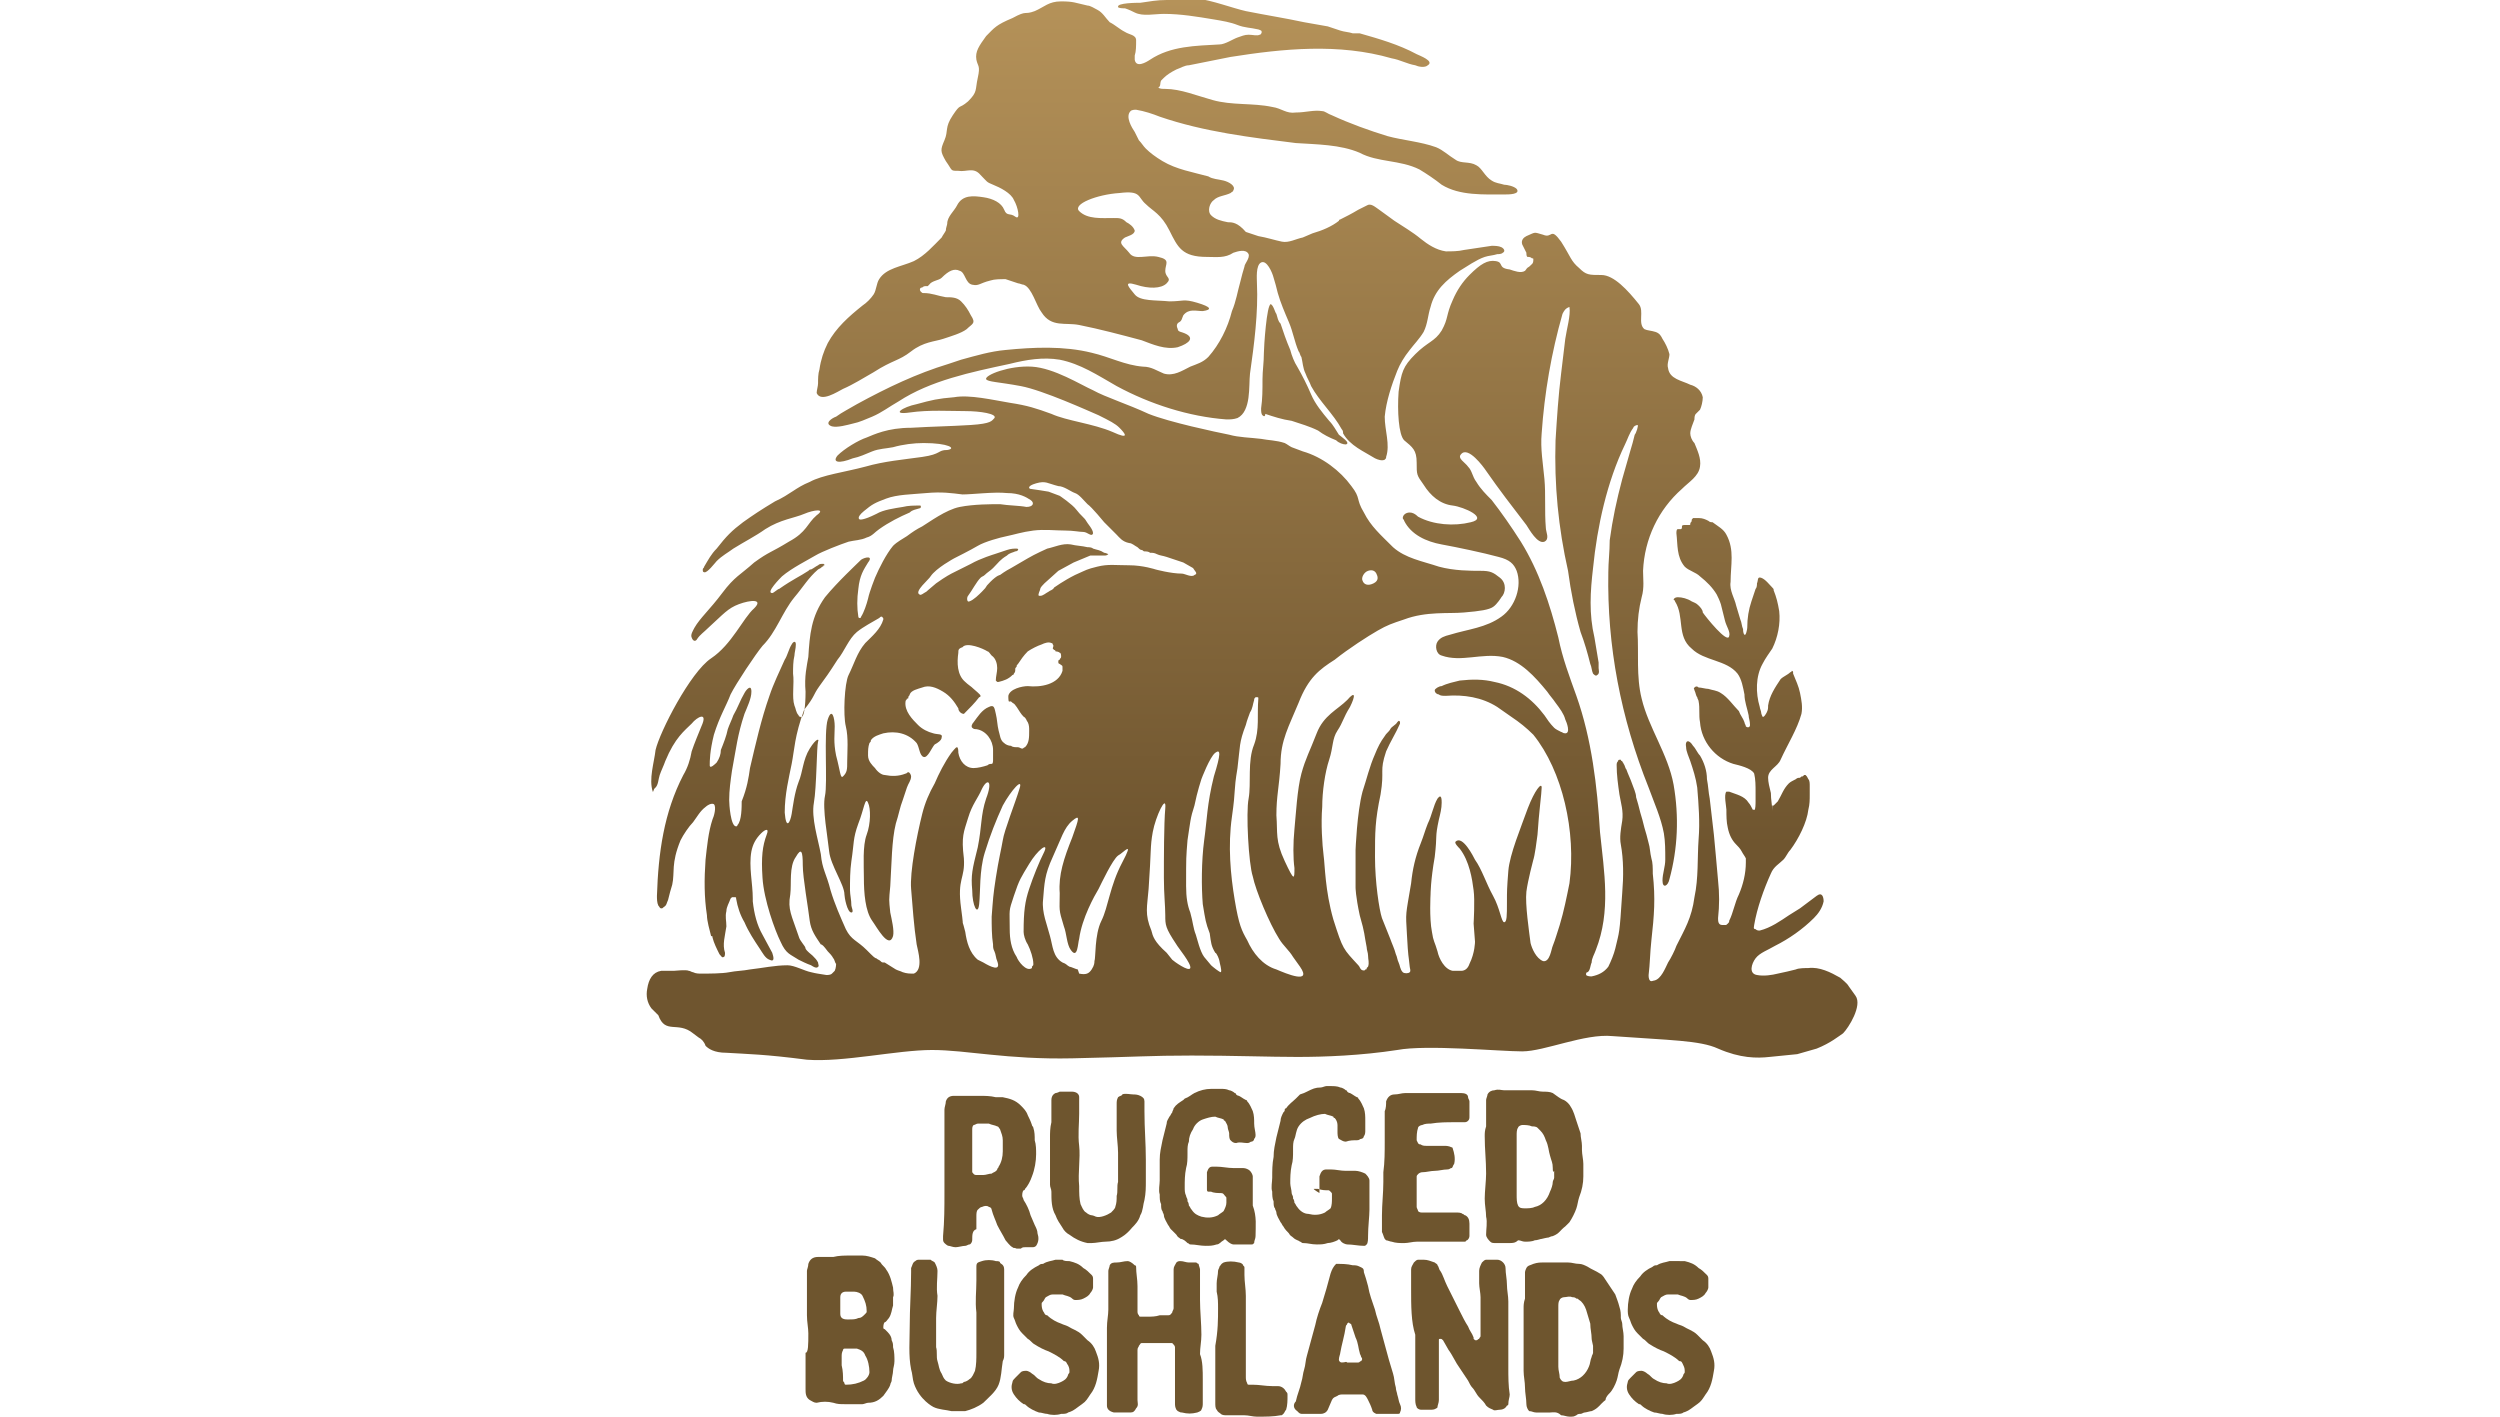 <?xml version="1.0" encoding="utf-8"?>
<!-- Generator: Adobe Illustrator 24.0.0, SVG Export Plug-In . SVG Version: 6.00 Build 0)  -->
<svg version="1.1" id="Layer_1" xmlns="http://www.w3.org/2000/svg" xmlns:xlink="http://www.w3.org/1999/xlink" x="0px" y="0px"
	 viewBox="0 0 180 102" style="enable-background:new 0 0 180 102;" xml:space="preserve">
<style type="text/css">
	.st0{fill:url(#SVGID_1_);}
	.st1{fill:#6E552E;}
</style>
<g id="Layer_1_1_">
	
		<linearGradient id="SVGID_1_" gradientUnits="userSpaceOnUse" x1="89.886" y1="27.797" x2="89.886" y2="104.096" gradientTransform="matrix(1 0 0 -1 0 104)">
		<stop  offset="0.2" style="stop-color:#6F552F"/>
		<stop  offset="1" style="stop-color:#B59259"/>
	</linearGradient>
	<path class="st0" d="M90.9,29.9c-0.1-0.1-0.1-0.3-0.1-0.5c0.1-0.7,0.1-1.3,0.1-2.1c0-0.6,0.1-1.2,0.1-1.9c0-0.4,0.2-3.5,0.5-3.5
		c0.2,0.1,0.3,0.6,0.4,0.7c0.1,0.3,0.1,0.5,0.3,0.7c0.2,0.6,0.4,1.2,0.7,1.9c0.1,0.4,0.3,0.9,0.5,1.2c0.4,0.7,0.7,1.3,1,2
		c0.3,0.7,0.8,1.3,1.3,1.9c0.3,0.3,0.5,0.7,0.7,1c0.1,0.1,0.9,0.6,0.5,0.7c-0.2,0-0.5-0.1-0.7-0.3c-0.5-0.2-0.9-0.4-1.3-0.7
		c-0.6-0.3-1.3-0.5-1.9-0.7c-0.7-0.1-1.3-0.3-1.9-0.5C91.1,30,91,30,90.9,29.9 M65.6,25.3c0.9-0.7,1.7-0.7,2.3-0.9s1.3-0.4,1.7-0.7
		c0.4-0.4,0.7-0.4,0.3-1c-0.2-0.4-0.4-0.7-0.7-1c-0.3-0.3-0.7-0.3-1.1-0.3c-0.6-0.1-1-0.3-1.6-0.3c-0.1,0-0.1,0-0.2-0.1
		c-0.1-0.1-0.1-0.3,0.1-0.3c0.1-0.1,0.2-0.1,0.3-0.1c0.1,0,0.1,0,0.1,0s0.1-0.1,0.1-0.1c0.2-0.3,0.7-0.3,0.9-0.5
		c0.5-0.5,0.9-0.7,1.3-0.5c0.4,0.1,0.4,0.9,0.9,1s0.5-0.1,1.3-0.3c0.3-0.1,0.7-0.1,1.1-0.1c0.3,0.1,0.6,0.2,0.9,0.3
		c0.1,0,0.3,0.1,0.4,0.1c0.6,0.2,0.9,1.5,1.3,2c0.7,1.1,1.7,0.7,2.7,0.9c1.5,0.3,3,0.7,4.5,1.1c0.8,0.3,1.7,0.7,2.6,0.5
		c0.9-0.3,1.2-0.7,0.5-1c-0.2-0.1-0.5-0.1-0.5-0.3c-0.1-0.2-0.1-0.4,0.1-0.5s0.2-0.3,0.3-0.5c0.4-0.5,0.9-0.3,1.4-0.3
		c0.7-0.1,0.6-0.3-0.4-0.6c-1-0.3-1-0.1-2-0.1c-1-0.1-2.1,0-2.5-0.5c-0.4-0.5-0.9-1,0.1-0.7c0.9,0.3,1.8,0.3,2.2-0.1
		s-0.1-0.4-0.1-0.9s0.4-0.8-0.5-1c-0.8-0.2-1.7,0.3-2.1-0.3c-0.4-0.5-0.9-0.7-0.3-1.1c0.2-0.1,0.7-0.2,0.7-0.5
		c-0.1-0.3-0.4-0.5-0.6-0.6c-0.3-0.3-0.5-0.3-0.9-0.3c-0.9,0-1.9,0.1-2.5-0.5c-0.5-0.5,1.3-1.2,2.9-1.3c1.6-0.2,1.3,0.3,1.9,0.8
		c0.5,0.5,1.1,0.7,1.7,1.9s0.9,1.9,2.7,1.9c0.7,0,1.3,0.1,1.9-0.3c0.3-0.1,0.9-0.3,1.1,0.1c0.1,0.3-0.3,0.7-0.3,0.9
		c-0.1,0.3-0.2,0.7-0.3,1.1c-0.2,0.7-0.3,1.4-0.6,2.1c-0.3,1.2-0.9,2.4-1.7,3.3c-0.4,0.4-0.8,0.5-1.3,0.7c-0.6,0.3-1.2,0.7-1.9,0.5
		c-0.5-0.2-0.9-0.5-1.5-0.5c-1.3-0.1-2.4-0.7-3.7-1c-2-0.5-4.2-0.4-6.2-0.2c-1.1,0.1-2.1,0.4-3.2,0.7c-0.3,0.1-0.6,0.2-0.9,0.3
		c-2.3,0.7-4.4,1.7-6.6,2.9c-0.5,0.3-1.1,0.6-1.5,0.9c-0.3,0.1-0.9,0.5-0.3,0.7c0.4,0.1,1.1-0.1,1.5-0.2c0.5-0.1,0.9-0.3,1.4-0.5
		c0.7-0.3,1.2-0.7,1.9-1.1c2.3-1.5,5.2-2.1,8-2.7c1.2-0.3,2.4-0.5,3.6-0.3c1.5,0.3,2.7,1.1,4.1,1.9c2.4,1.3,5.2,2.2,7.9,2.4
		c0.3,0,0.5,0,0.8-0.1c1-0.5,0.8-2.3,0.9-3.2c0.3-2.1,0.6-4.4,0.5-6.5c0-0.3-0.1-1.3,0.3-1.5s0.8,0.7,0.9,1.1
		c0.1,0.3,0.2,0.7,0.3,1.1c0.2,0.7,0.5,1.4,0.8,2.1c0.3,0.7,0.4,1.4,0.7,2.1c0.1,0.1,0.1,0.3,0.2,0.4c0.1,0.4,0.1,0.8,0.3,1.2
		c0.1,0.3,0.3,0.6,0.4,0.9c0.6,1.1,1.6,2,2.2,3.1c0.1,0.1,0.1,0.2,0.1,0.3c0.5,0.9,1.5,1.3,2.3,1.8c0.2,0.1,0.5,0.2,0.7,0.1
		c0.1-0.1,0.1-0.1,0.1-0.2c0.3-0.9-0.1-1.9-0.1-2.9c0.1-1.1,0.5-2.3,0.9-3.3c0.2-0.5,0.5-1,0.9-1.5c0.3-0.4,0.7-0.8,1-1.3
		c0.3-0.6,0.3-1.2,0.5-1.8c0.3-1.2,1.1-1.9,2.1-2.6c0.5-0.3,1.2-0.8,1.8-1c0.3-0.1,0.6-0.1,0.9-0.2c0.1,0,0.3,0,0.4-0.1
		c0.2-0.1,0.1-0.3-0.1-0.4s-0.5-0.1-0.7-0.1c-0.7,0.1-1.3,0.2-2,0.3c-0.4,0.1-0.9,0.1-1.3,0.1c-0.7-0.1-1.3-0.5-1.8-0.9
		c-0.6-0.5-1.3-0.9-1.9-1.3c-0.4-0.3-0.7-0.5-1.1-0.8c-0.3-0.2-0.6-0.5-0.9-0.3c-0.2,0.1-0.4,0.2-0.6,0.3c-0.5,0.3-0.9,0.5-1.3,0.7
		c-0.1,0-0.1,0.1-0.1,0.1c-0.5,0.4-1.2,0.7-1.9,0.9l-0.7,0.3c-0.5,0.1-1,0.4-1.5,0.3c-0.5-0.1-1.1-0.3-1.7-0.4
		c-0.3-0.1-0.6-0.2-0.9-0.3C89.1,16,88.7,16,88.4,16c-0.5-0.1-0.9-0.2-1.2-0.5c-0.3-0.3-0.1-0.9,0.2-1.1c0.3-0.3,0.8-0.3,1.2-0.5
		c0.1-0.1,0.2-0.1,0.2-0.2c0.2-0.3-0.3-0.6-0.7-0.7c-0.4-0.1-0.8-0.1-1.1-0.3c-1.1-0.3-2.3-0.5-3.3-1.1c-0.5-0.3-0.9-0.6-1.2-0.9
		c-0.2-0.2-0.3-0.4-0.5-0.6c-0.1-0.2-0.2-0.4-0.3-0.6c-0.2-0.3-0.7-1.1-0.3-1.5c0.1-0.1,0.3-0.1,0.4-0.1c0.6,0.1,1.2,0.3,1.7,0.5
		c3.2,1.1,6.6,1.5,9.8,1.9c1.5,0.1,3.2,0.1,4.6,0.7c1.3,0.7,2.9,0.5,4.3,1.2c0.5,0.3,1.1,0.7,1.6,1.1c1.3,0.8,3,0.7,4.6,0.7
		c0.2,0,1.1,0,0.8-0.4c-0.2-0.2-0.7-0.3-0.9-0.3c-0.3-0.1-0.6-0.1-0.9-0.3c-0.5-0.3-0.7-0.9-1.1-1.1c-0.5-0.3-1.1-0.1-1.5-0.4
		c-0.5-0.3-0.9-0.7-1.4-0.9c-1.1-0.4-2.4-0.5-3.5-0.8c-1.3-0.4-2.7-0.9-4-1.5c-0.3-0.1-0.5-0.3-0.7-0.3c-0.6-0.1-1.2,0.1-1.9,0.1
		c-0.7,0.1-1-0.3-1.7-0.4c-1.4-0.3-2.9-0.1-4.3-0.5c-1.1-0.3-2.3-0.8-3.4-0.8c-0.2,0-0.4,0-0.5-0.1c0.2-0.1,0.1-0.3,0.2-0.5
		c0.1-0.1,0.1-0.1,0.2-0.2C84,5.4,84.3,5.2,84.7,5c0.3-0.1,0.6-0.3,0.9-0.3c0.5-0.1,1-0.2,1.5-0.3c0.5-0.1,1-0.2,1.5-0.3
		c3.8-0.6,7.8-1,11.6,0.1c0.6,0.1,1.1,0.4,1.7,0.5c0.2,0.1,0.7,0.2,0.9,0c0.5-0.3-0.6-0.7-0.8-0.8c-1.3-0.7-2.7-1.1-4.1-1.5
		c-0.2,0-0.3,0-0.5,0c-0.3-0.1-0.6-0.1-0.9-0.2c-0.3-0.1-0.6-0.2-0.9-0.3c-0.6-0.1-1.1-0.2-1.7-0.3c-1.4-0.3-2.7-0.5-4.2-0.8
		c-0.9-0.2-2.5-0.8-3.5-0.9C85.4,0,84.9,0,84,0c-0.7,0-1.2,0.1-1.9,0.2c-0.2,0-1.7,0-1.6,0.3c0,0.1,0.4,0.1,0.5,0.1
		c0.3,0.1,0.5,0.2,0.7,0.3C82.3,1.2,83.1,1,83.8,1C85,1,86.2,1.2,87.4,1.4c0.6,0.1,1.2,0.2,1.7,0.4C89.6,2,90.1,2,90.5,2.1
		c0.1,0,0.3,0.1,0.3,0.1c0.1,0.1,0,0.3-0.1,0.3c-0.2,0.1-0.5,0-0.8,0c-0.3,0-0.5,0.1-0.8,0.2c-0.3,0.1-0.9,0.5-1.3,0.5
		c-1.7,0.1-3.5,0.1-5,1.1c-0.3,0.2-1,0.6-1.1,0c0-0.1,0-0.2,0-0.3c0.1-0.3,0.1-0.7,0.1-1.1S81.3,2.5,81,2.3
		c-0.4-0.2-0.7-0.5-1.1-0.7c-0.3-0.3-0.5-0.7-0.9-0.9c-0.2-0.1-0.5-0.3-0.7-0.3c-0.9-0.2-1-0.3-1.9-0.3s-1.2,0.4-1.9,0.7
		c-0.8,0.3-0.5-0.1-1.6,0.5C71.7,1.8,71.6,2,71,2.6c-0.5,0.7-0.8,1.1-0.7,1.7c0.1,0.5,0.3,0.4,0.1,1.3c-0.2,0.9,0,1-0.7,1.7
		c-0.7,0.6-0.5,0.1-1.1,1c-0.6,0.9-0.3,1.1-0.6,1.8c-0.3,0.7-0.3,0.8,0.1,1.5c0.5,0.7,0.3,0.7,0.9,0.7c0.6,0.1,1.1-0.3,1.6,0.3
		c0.5,0.5,0.4,0.5,0.9,0.7c0.5,0.2,1.3,0.6,1.5,1.1c0.3,0.5,0.5,1.5,0.1,1.2c-0.4-0.3-0.6,0-0.8-0.5c-0.2-0.5-0.8-0.8-1.5-0.9
		c-0.7-0.1-1.5-0.2-1.9,0.6c-0.2,0.4-0.7,0.8-0.7,1.3c0,0.1-0.1,0.3-0.1,0.5c-0.1,0.2-0.2,0.3-0.3,0.5c-0.6,0.6-1.2,1.3-2,1.7
		c-0.9,0.4-2,0.5-2.5,1.3c-0.2,0.3-0.2,0.8-0.4,1.1c-0.2,0.3-0.5,0.6-0.8,0.8c-1,0.8-1.9,1.6-2.5,2.7c-0.3,0.6-0.5,1.2-0.6,1.9
		c-0.1,0.3-0.1,0.7-0.1,1c0,0.2-0.1,0.5-0.1,0.7c0.3,0.7,1.5-0.1,1.9-0.3c0.7-0.3,1.5-0.8,2.2-1.2C64.3,25.9,64.7,26,65.6,25.3
		 M66.6,36.3L66.6,36.3C66.6,36.3,66.7,36.2,66.6,36.3 M46.9,72.6c-0.3-0.4-0.4-0.9-0.3-1.4c0.1-0.7,0.4-1.2,1-1.3
		c0.3,0,0.6,0,0.9,0c0.1,0,0.9-0.1,1.1,0c0.1,0,0.2,0.1,0.3,0.1c0.2,0.1,0.4,0.1,0.6,0.1c0.5,0,1.5,0,2-0.1c0.5-0.1,1-0.1,1.5-0.2
		c0.9-0.1,1.8-0.3,2.7-0.3c0.5,0,1.2,0.4,1.7,0.5c0.4,0.1,0.5,0.1,1.1,0.2c0.1,0,0.3,0,0.4-0.1c0.1-0.1,0.1-0.1,0.2-0.2
		c0.1-0.2,0.1-0.5,0.1-0.5c-0.1-0.1-0.1-0.3-0.2-0.4c-0.1-0.2-0.3-0.4-0.4-0.5c-0.3-0.4-0.4-0.5-0.5-0.5c-0.4-0.6-0.7-1-0.8-1.7
		c-0.1-0.9-0.5-3.1-0.5-4c0-1-0.1-1.3-0.5-0.6c-0.5,0.7-0.3,1.9-0.4,2.7c-0.2,1.1,0.1,1.5,0.6,3c0.1,0.4,0.5,0.7,0.5,0.9
		c0.1,0.2,0.4,0.4,0.5,0.5c0.2,0.2,0.3,0.3,0.4,0.5c0,0.1,0.1,0.3,0,0.3c-0.1,0.2-0.5-0.1-0.5-0.1c-0.3-0.1-0.7-0.3-0.9-0.4
		c-0.6-0.4-0.9-0.4-1.3-1.3c-0.4-0.8-1.2-3-1.3-4.6c-0.1-1.5,0-2.3,0.3-3.1c0.2-0.5-0.1-0.4-0.4-0.1c-0.4,0.4-0.6,0.8-0.7,1.3
		c-0.2,1.1,0.1,2.3,0.1,3.4c0,0.1,0,0.1,0,0.2c0.1,0.9,0.3,1.7,0.7,2.4c0.2,0.4,0.5,0.9,0.7,1.3c0.1,0.3,0.2,0.7-0.2,0.5
		c-0.3-0.1-0.5-0.5-0.7-0.8c-0.4-0.6-0.8-1.2-1.1-1.9c-0.3-0.5-0.5-1.1-0.6-1.7c0-0.1,0-0.1-0.1-0.1s-0.1,0-0.2,0
		c-0.1,0.1-0.1,0.1-0.1,0.1c-0.1,0.3-0.3,0.6-0.3,0.9c-0.1,0.4,0,0.7,0,1.1c-0.1,0.7-0.3,1.3-0.1,1.9c0,0.1,0,0.3-0.1,0.3
		c-0.1,0.1-0.2-0.1-0.3-0.2c-0.2-0.4-0.4-0.8-0.5-1.2c0-0.1,0-0.1-0.1-0.1c-0.1-0.4-0.3-1.1-0.3-1.5c-0.2-1.3-0.2-2.6-0.1-4
		c0.1-0.9,0.2-2,0.5-2.9c0.1-0.2,0.3-0.9,0.1-1.1c-0.2-0.1-0.5,0.1-0.6,0.2c-0.4,0.3-0.6,0.7-0.9,1.1c-0.3,0.3-0.7,0.9-0.9,1.3
		c-0.7,1.7-0.4,2.3-0.6,3.2c-0.1,0.3-0.2,0.7-0.3,1.1c-0.1,0.2-0.1,0.4-0.3,0.5c-0.1,0.1-0.1,0.1-0.2,0.1c-0.1,0-0.1-0.1-0.2-0.2
		c-0.1-0.2-0.1-0.5-0.1-0.7c0.1-3.1,0.5-6,1.9-8.7c0.3-0.5,0.5-1.1,0.6-1.7c0.2-0.6,0.5-1.3,0.7-1.8c0.5-1.1-0.3-0.7-0.7-0.2
		c-0.5,0.5-1.2,1-1.9,2.7c-0.1,0.3-0.3,0.7-0.4,1c-0.1,0.3-0.1,0.7-0.3,0.9l-0.1,0.1C47,57.1,47,57,47,57c-0.3-0.9,0.1-2.1,0.2-3
		c0.3-1.3,2.5-5.6,4-6.6c1.5-1,2.3-2.9,3.1-3.6c0.7-0.7-0.3-0.6-1.1-0.3c-0.8,0.3-1.1,0.7-2.2,1.7c-0.3,0.3-0.6,0.5-0.8,0.8
		c-0.1,0.2-0.3,0.2-0.4-0.1c-0.1-0.2,0.1-0.5,0.2-0.7c0.4-0.7,1.1-1.3,2-2.5c0.9-1.2,1.3-1.3,2.3-2.2c1.1-0.8,1.2-0.7,2.5-1.5
		c1.3-0.7,1.3-1.3,2-1.9c0.7-0.5-0.2-0.4-0.9-0.1s-1.7,0.4-2.8,1.1c-0.7,0.5-1.5,0.9-2.3,1.4c-0.4,0.3-0.8,0.5-1.2,0.9
		c-0.1,0.1-0.7,0.9-0.9,0.8c-0.1,0-0.1-0.1-0.1-0.2c0-0.1,0.1-0.1,0.1-0.2c0.3-0.5,0.5-0.9,0.9-1.3c0.7-0.9,1.1-1.3,1.9-1.9
		c0.7-0.5,1.3-0.9,2.3-1.5c1.1-0.5,1.5-1,2.5-1.4c0.9-0.5,2.5-0.7,4-1.1c1.4-0.4,2.7-0.5,4.1-0.7c1.4-0.2,1.1-0.5,1.8-0.5
		c0.7-0.1,0.1-0.5-1.7-0.5c-0.7,0-1.5,0.1-2.2,0.3c-0.5,0.1-1,0.1-1.5,0.3c-0.5,0.2-0.9,0.4-1.4,0.5c-1,0.4-1.5,0.3-1.1-0.2
		c0.5-0.5,1.5-1.1,2.1-1.3c0.5-0.2,1.5-0.7,3.2-0.7c1.7-0.1,2.7-0.1,4.3-0.2c1.5-0.1,1.5-0.3,1.7-0.5c0.2-0.3-1-0.5-2.1-0.5
		c-1.1,0-2.6-0.1-4,0.1s-0.5-0.4,0.5-0.6c1.1-0.3,1.5-0.4,2.7-0.5c1.1-0.2,2.8,0.2,4,0.4c1.3,0.2,1.9,0.4,3,0.8
		c1.1,0.5,3,0.7,4.4,1.3c1.3,0.6,0.9,0.1,0.5-0.3c-0.3-0.3-0.7-0.5-1.5-0.9c-0.7-0.3-4-1.8-5.6-2.1c-1.6-0.3-2.4-0.3-2.5-0.5
		c-0.1-0.3,1.7-1,3.3-0.9s3.5,1.3,4.4,1.7c0.9,0.5,2.5,1,4,1.7c1.5,0.6,4.8,1.3,5.8,1.5c0.7,0.2,1.5,0.2,2.3,0.3
		c0.5,0.1,1.1,0.1,1.7,0.3c0.2,0.1,0.3,0.2,0.5,0.3c0.3,0.1,0.5,0.2,0.8,0.3c1.4,0.4,2.7,1.4,3.5,2.5c0.7,0.9,0.3,0.9,0.9,1.9
		c0.5,1,1.2,1.6,2.1,2.5c0.9,0.8,2.1,1,3.3,1.4c1.1,0.3,2.3,0.3,3,0.3s0.9,0.1,1.4,0.5c0.5,0.4,0.4,1.1,0.1,1.4c0,0-0.3,0.5-0.6,0.7
		c-0.3,0.2-0.9,0.3-2.1,0.4c-1.1,0.1-2.7-0.1-4.3,0.5c-0.9,0.3-1.2,0.4-1.9,0.8s-2.1,1.3-3.1,2.1c-1.1,0.7-1.9,1.3-2.6,3.1
		c-0.7,1.7-1.3,2.7-1.3,4.4c-0.1,1.7-0.3,2.3-0.3,3.7c0.1,1.3-0.1,1.8,0.6,3.3c0.7,1.5,0.7,1.3,0.7,0.5c-0.1-0.7-0.1-1.8,0-2.8
		c0.1-1,0.2-2.9,0.5-4c0.3-1.1,0.6-1.6,1.1-2.9s1.5-1.7,2.2-2.4c0.6-0.7,0.6-0.3,0.2,0.5c-0.5,0.8-0.5,1.1-0.9,1.7
		c-0.4,0.6-0.3,1.2-0.6,2.1c-0.3,0.9-0.5,2.3-0.5,3.4c-0.1,1.2,0,2.7,0.1,3.5c0.1,0.7,0.1,2.5,0.7,4.6c0.7,2.2,0.7,2.1,1.8,3.3
		c0.1,0.1,0.1,0.2,0.2,0.3c0.1,0.1,0.3,0.1,0.3,0c0.1,0,0.1,0,0.1-0.1c0.1-0.1,0.1-0.1,0.1-0.1c0.1-0.3,0-0.5,0-0.8
		c0-0.2-0.1-0.4-0.1-0.6c-0.2-1-0.1-0.9-0.5-2.3c-0.3-1.4-0.3-2-0.3-2v-2.7c0,0,0.1-2.7,0.5-4.2c0.3-0.9,0.5-1.8,0.9-2.7
		c0.2-0.5,0.4-0.9,0.7-1.3c0.1-0.2,0.3-0.3,0.4-0.5c0.1-0.2,0.4-0.3,0.5-0.5l0.1-0.1c0.1,0,0.1,0.1,0.1,0.1c0,0.1,0,0.1,0,0.1
		c-0.3,0.7-0.7,1.3-1,2c-0.5,1.5-0.1,1.3-0.4,3.1C99,59.1,99,59.9,99,61.7c0,1.8,0.3,3.8,0.5,4.4c0.2,0.5,0.4,1,0.6,1.5
		c0.1,0.3,0.3,0.7,0.4,1.1c0.1,0.2,0.1,0.4,0.2,0.6c0.1,0.2,0.1,0.5,0.3,0.7c0.1,0.1,0.4,0.1,0.5,0s0-0.3,0-0.4
		c-0.1-1-0.1-0.5-0.2-2.3c-0.1-1.7-0.1-1.3,0.3-3.7c0.1-1,0.3-1.9,0.7-2.9c0.2-0.5,0.3-0.9,0.5-1.4c0.3-0.6,0.4-1.3,0.7-1.8
		c0.3-0.4,0.3,0.1,0.3,0.3c0,0.4-0.1,0.8-0.2,1.2c-0.3,1.4-0.1,1-0.3,2.7c-0.3,1.7-0.3,2.7-0.3,2.7s-0.1,1.7,0.1,2.7
		c0.1,0.7,0.2,0.7,0.4,1.4c0.1,0.5,0.5,1.3,1.1,1.4c0.1,0,0.2,0,0.3,0c0.1,0,0.1,0,0.3,0c0.3,0,0.5-0.2,0.6-0.5
		c0.4-0.8,0.4-1.6,0.4-1.6l-0.1-1.3c0,0,0.1-1.7,0-2.4c-0.1-0.8-0.3-2.1-1-3c-0.1-0.1-0.4-0.4-0.3-0.5c0.5-0.5,1.3,1.1,1.4,1.3
		c0.5,0.7,0.8,1.7,1.3,2.6c0.5,0.9,0.6,1.9,0.8,1.9s0.2-0.5,0.2-1.4s0-1,0.1-2.3c0.1-1.2,0.9-3.1,1.4-4.5c0.5-1.3,1-1.9,1-1.5
		s-0.2,1.8-0.3,3.4c-0.2,1.6-0.3,1.8-0.3,1.8s-0.4,1.5-0.5,2.3c-0.1,0.9,0.2,2.9,0.3,3.7c0.1,0.4,0.4,1.1,0.9,1.3
		c0.5,0.1,0.6-0.9,0.7-1.1c0.2-0.5,0.3-0.9,0.5-1.5c0.3-1,0.5-2,0.7-3c0.5-3.7-0.5-8.1-2.6-10.7c-0.5-0.5-1-0.9-1.6-1.3
		c-0.3-0.2-0.7-0.5-1-0.7c-1.1-0.7-2.4-0.9-3.7-0.8c-0.2,0-0.4,0-0.5-0.1c-0.1,0-0.3-0.1-0.3-0.3c0-0.1,0.3-0.3,0.5-0.3
		c0.4-0.2,0.9-0.3,1.3-0.4c0.9-0.1,1.7-0.1,2.5,0.1c1.5,0.3,2.7,1.2,3.6,2.4c0.2,0.3,0.4,0.6,0.7,0.9c0.1,0.1,0.3,0.2,0.5,0.3
		c0.1,0,0.1,0.1,0.3,0.1c0.4,0,0.1-0.8,0-1c-0.1-0.4-0.4-0.8-0.7-1.2c-0.2-0.3-0.4-0.5-0.6-0.8c-0.9-1.1-1.9-2.2-3.2-2.5
		c-1.5-0.3-3,0.4-4.4-0.1c-0.4-0.1-0.5-0.7-0.3-1c0.2-0.3,0.5-0.4,0.9-0.5c1.3-0.4,2.6-0.5,3.7-1.3c1-0.7,1.5-2.2,1.1-3.3
		c-0.2-0.5-0.5-0.8-1.3-1c-1.1-0.3-3-0.7-4.1-0.9c-1.1-0.2-2.2-0.7-2.7-1.7c0-0.1-0.1-0.1-0.1-0.2c0-0.2,0.2-0.4,0.5-0.4
		c0.2,0,0.4,0.1,0.6,0.3c1.1,0.6,2.6,0.7,3.8,0.4c1.3-0.3-0.5-1.1-1.3-1.2c-0.9-0.1-1.6-0.7-2.1-1.5c-0.5-0.7-0.5-0.7-0.5-1.6
		c0-0.9-0.3-1.1-0.9-1.6c-0.4-0.4-0.5-2.1-0.4-3.5c0.2-1.4,0.3-1.8,1.2-2.7s1.4-0.9,1.9-1.7c0.5-0.9,0.3-1.1,0.8-2.2
		c0.3-0.7,0.7-1.3,1.2-1.8c0.8-0.8,1.3-1.1,1.9-1c0.6,0.1,0.1,0.5,1,0.6c0.3,0.1,0.8,0.3,1.1,0.1c0.1-0.1,0.1-0.2,0.3-0.3
		c0.2-0.2,0.3-0.2,0.3-0.5c0-0.1,0-0.1-0.1-0.1c-0.1-0.1-0.2-0.1-0.3-0.1s-0.1-0.2-0.1-0.3c-0.1-0.2-0.2-0.4-0.3-0.6
		c-0.1-0.3,0.1-0.5,0.3-0.6c0.7-0.3,0.5-0.3,1.2-0.1c0.7,0.3,0.5-0.6,1.3,0.5c0.7,1.1,0.7,1.4,1.3,1.9c0.5,0.5,0.7,0.5,1.6,0.5
		c0.9,0,1.9,1.1,2.7,2.1c0.4,0.5-0.1,1.4,0.4,1.8c0.2,0.1,0.5,0.1,0.8,0.2c0.3,0.1,0.4,0.3,0.5,0.5c0.2,0.3,0.4,0.7,0.5,1.1
		c0,0.3-0.2,0.7-0.1,1c0.1,0.8,1,0.9,1.6,1.2c0.4,0.1,0.8,0.4,0.9,0.9c0,0.3-0.1,0.7-0.2,0.9c-0.1,0.1-0.2,0.2-0.3,0.3
		c-0.1,0.1-0.1,0.3-0.1,0.4c-0.1,0.3-0.3,0.7-0.3,1c0,0.2,0.1,0.5,0.3,0.7c0.2,0.5,0.5,1.1,0.4,1.7c-0.1,0.7-0.8,1.1-1.3,1.6
		c-1.7,1.5-2.7,3.6-2.8,5.9c0,0.6,0.1,1.2-0.1,1.9c-0.2,0.8-0.3,1.6-0.3,2.5c0.1,1.5-0.1,3.2,0.3,4.8c0.5,2.1,1.9,4,2.3,6.2
		c0.4,2.3,0.3,4.6-0.3,6.8c-0.1,0.5-0.5,0.7-0.5,0.1c0-0.5,0.2-1,0.2-1.5c0-0.7,0-1.3-0.1-1.9c-0.2-1.1-0.7-2.2-1.1-3.3
		c-2-5-3-10.2-2.9-15.5c0-0.7,0.1-1.5,0.1-2.3c0.2-1.5,0.5-2.9,0.9-4.4c0.2-0.7,0.4-1.4,0.6-2.1c0.1-0.3,0.2-0.7,0.3-1.1
		c0.1-0.1,0.3-0.7,0.2-0.7c-0.1,0-0.3,0.1-0.3,0.2c-0.3,0.4-0.4,0.8-0.6,1.2c-1.3,2.7-2,5.9-2.3,8.9c-0.2,1.7-0.3,3.3,0.1,5
		c0.1,0.6,0.2,1.2,0.3,1.8c0,0.1,0,0.3,0,0.4s0.1,0.4-0.1,0.5c-0.1,0.1-0.2,0-0.3-0.1c-0.1-0.2-0.1-0.5-0.2-0.7
		c-0.2-0.8-0.4-1.5-0.7-2.3c-0.4-1.4-0.7-2.9-0.9-4.4c-0.7-3.1-1-6.2-0.9-9.4c0.1-1.6,0.2-3.2,0.4-4.8c0.1-0.8,0.2-1.7,0.3-2.5
		c0.1-0.7,0.4-1.7,0.3-2.3c-0.3,0.1-0.4,0.3-0.5,0.5c-0.8,2.8-1.3,5.7-1.5,8.6c-0.1,1.1,0.1,2.2,0.2,3.3c0.1,1.1,0,2.3,0.1,3.5
		c0,0.3,0.3,0.8-0.1,1c-0.5,0.2-1.1-0.9-1.3-1.2c-1-1.3-2-2.6-2.9-3.9c-0.2-0.3-1.3-1.8-1.8-1.2c-0.3,0.3,0.3,0.6,0.5,0.9
		c0.3,0.3,0.3,0.7,0.6,1.1c0.3,0.5,0.7,0.9,1.1,1.3c0.7,0.9,1.4,1.9,2.1,3c1.3,2.1,2.1,4.5,2.7,6.9c0.3,1.5,0.8,2.8,1.3,4.2
		c1.1,3.1,1.5,6.5,1.7,9.8c0.3,2.9,0.8,5.7-0.3,8.5c-0.1,0.3-0.3,0.6-0.3,0.9c-0.1,0.2-0.1,0.6-0.3,0.7c0,0-0.1,0-0.1,0.1
		s0,0.1,0,0.1c0.1,0.1,0.3,0.1,0.4,0.1c0.5-0.1,0.9-0.3,1.2-0.7c0.2-0.4,0.4-0.9,0.5-1.3c0.3-1.3,0.3-0.9,0.5-4
		c0.1-1.2,0.1-2.4-0.1-3.5c-0.1-0.5,0-1.1,0.1-1.7c0.1-0.7-0.1-1.3-0.2-1.9c-0.1-0.7-0.2-1.4-0.2-2.1c0-0.1,0-0.2,0.1-0.3
		c0-0.1,0.1-0.1,0.1-0.1c0.1,0,0.1,0,0.1,0s0,0.1,0.1,0.1c0,0.1,0.1,0.1,0.1,0.2c0.1,0.1,0.1,0.3,0.2,0.4c0.1,0.3,0.3,0.7,0.4,1
		c0.1,0.3,0.3,0.7,0.3,1c0.1,0.3,0.2,0.7,0.3,1.1c0.1,0.3,0.2,0.7,0.3,1.1c0.1,0.3,0.2,0.7,0.3,1.1c0.1,0.3,0.1,0.7,0.2,1.1
		c0.1,0.3,0.1,0.7,0.1,1.1c0.2,1.8,0.1,3-0.1,4.8c-0.1,0.9-0.1,1.7-0.2,2.5c0,0.1,0,0.3,0.1,0.4c0.1,0.1,0.2,0,0.3,0
		c0.5-0.1,0.8-0.9,1-1.3c0.2-0.3,0.5-0.9,0.6-1.2c0.6-1.2,1.1-2,1.3-3.5c0.3-1.4,0.2-2.8,0.3-4.2c0.1-1.2,0-2.5-0.1-3.7
		c-0.1-0.7-0.3-1.3-0.5-1.9c-0.1-0.3-0.3-0.7-0.3-1c-0.1-0.5,0.2-0.6,0.5-0.1c0.2,0.2,0.3,0.5,0.5,0.7c0.3,0.5,0.5,1.1,0.5,1.7
		c0.1,0.5,0.1,0.9,0.2,1.4c0.1,0.9,0.2,1.7,0.3,2.6c0.1,1.1,0.2,2.1,0.3,3.3c0.1,0.9,0.1,1.8,0,2.7c0,0.2,0,0.5,0.3,0.5
		c0.1,0,0.1,0,0.2,0s0.1,0,0.2-0.1s0.1-0.1,0.1-0.2c0.3-0.6,0.4-1.3,0.7-1.9c0.3-0.7,0.5-1.5,0.5-2.3c0-0.1,0-0.2,0-0.3
		c-0.1-0.2-0.2-0.3-0.3-0.5c-0.1-0.2-0.3-0.4-0.4-0.5c-0.3-0.3-0.5-0.7-0.6-1.2c-0.1-0.4-0.1-0.9-0.1-1.3c0-0.2-0.2-1.1,0-1.3
		c0.1,0,0.1,0,0.2,0c0.5,0.2,1.1,0.3,1.4,0.8c0.1,0.1,0.2,0.3,0.3,0.5c0,0,0,0,0.1,0c0.1,0.1,0.1-0.5,0.1-0.6c0-0.3,0-0.5,0-0.7
		c0-0.4,0-0.9-0.1-1.3c-0.2-0.4-1.1-0.6-1.5-0.7c-1.3-0.4-2.3-1.6-2.4-3c-0.1-0.5,0-1-0.1-1.5c0-0.1-0.1-0.2-0.1-0.3
		c-0.1-0.1-0.1-0.3-0.2-0.5c0-0.1-0.1-0.1,0-0.2c0.1-0.1,0.2-0.1,0.3,0c0.2,0,0.5,0.1,0.7,0.1c0.3,0.1,0.6,0.1,0.9,0.3
		c0.5,0.3,0.9,0.9,1.3,1.3c0.1,0.3,0.3,0.5,0.4,0.8c0,0.1,0.1,0.2,0.1,0.3c0.1,0.1,0.3,0.1,0.3-0.1c0-0.3-0.1-0.5-0.1-0.7
		c-0.1-0.5-0.3-1-0.3-1.5c-0.1-0.5-0.2-1.1-0.5-1.5c-0.8-1-2.4-0.9-3.3-1.8c-1.1-0.9-0.5-2.3-1.2-3.4c0-0.1-0.1-0.1-0.1-0.1
		c0-0.1,0.1-0.2,0.3-0.2c0.3,0,0.7,0.1,1,0.3c0.2,0.1,0.3,0.1,0.5,0.3c0.1,0.1,0.3,0.3,0.3,0.5c0.2,0.3,1.8,2.3,1.9,1.7
		c0.1-0.3-0.2-0.7-0.3-1.1c-0.1-0.4-0.2-0.8-0.3-1.2c-0.1-0.3-0.2-0.5-0.3-0.7c-0.3-0.5-0.7-0.9-1.2-1.3c-0.3-0.3-0.8-0.4-1.1-0.7
		c-0.6-0.7-0.5-1.6-0.6-2.4c0-0.1,0-0.3,0.1-0.3c0.1,0,0.1,0,0.2,0c0.1,0,0.1-0.1,0.1-0.2s0.1-0.1,0.3-0.1c0.1,0,0.1,0,0.2,0
		c0.1,0,0.1,0,0.1-0.1c0-0.1,0.1-0.1,0.1-0.2c0-0.1,0-0.1,0.1-0.2l0,0l0,0c0,0,0,0,0.1,0s0.2,0,0.3,0c0.3,0,0.5,0.1,0.7,0.2
		c0.1,0.1,0.2,0.1,0.3,0.1c0.4,0.3,0.8,0.5,1,0.9c0.6,1.1,0.3,2.2,0.3,3.4c-0.1,0.6,0.3,1.2,0.4,1.7c0.1,0.3,0.2,0.7,0.3,1
		c0.1,0.2,0.1,0.5,0.2,0.7c0,0.1,0,0.3,0.1,0.4c0.1,0.1,0.2-0.4,0.2-0.5c0-0.7,0.1-1.3,0.3-1.9c0.1-0.3,0.2-0.6,0.3-0.9
		c0.1-0.1,0.1-0.3,0.1-0.4c0.1-0.2,0-0.5,0.3-0.4c0.3,0.1,0.6,0.5,0.8,0.7c0.1,0.1,0.1,0.1,0.1,0.2c0.2,0.5,0.3,0.9,0.4,1.5
		c0.1,0.9-0.1,1.9-0.5,2.7c-0.2,0.3-0.5,0.7-0.7,1.1c-0.5,0.9-0.5,2.1-0.2,3.1c0,0.1,0.1,0.3,0.1,0.4c0,0.1,0.1,0.3,0.1,0.3
		c0.1,0.1,0.3-0.3,0.3-0.3c0.1-0.2,0.1-0.3,0.1-0.5c0.1-0.7,0.5-1.3,0.9-1.9c0.2-0.2,0.5-0.3,0.7-0.5c0.1,0,0.1-0.1,0.1-0.1
		s0.1,0,0.1,0.1v0.1c0.2,0.5,0.4,0.9,0.5,1.4c0.1,0.5,0.2,1,0.1,1.5c-0.3,1.1-1,2.2-1.5,3.3c-0.2,0.5-0.9,0.7-0.9,1.3
		c0,0.3,0.1,0.7,0.2,1.1c0,0.5,0.1,0.9,0.1,1.3c0,0.1,0,0.1,0,0.3V58c0,0,0,0,0.1,0c0.1-0.1,0.2-0.2,0.3-0.3
		c0.3-0.5,0.4-0.9,0.8-1.3c0.1-0.1,0.3-0.2,0.5-0.3c0.1-0.1,0.2-0.1,0.3-0.1c0.1-0.1,0.1-0.1,0.2-0.1l0.1-0.1h0.1
		c0.1,0.1,0.1,0.1,0.2,0.3c0.1,0.1,0.1,0.3,0.1,0.5c0,0.2,0,0.4,0,0.6c0,0.4,0,0.7-0.1,1.1c-0.1,0.9-0.7,2.1-1.3,2.9
		c-0.2,0.2-0.3,0.5-0.5,0.7c-0.3,0.3-0.7,0.5-0.9,1c-0.5,1.1-1,2.5-1.2,3.7c0,0.1-0.1,0.3,0.1,0.3c0.1,0.1,0.2,0.1,0.3,0.1
		c0.8-0.2,1.5-0.7,2.1-1.1c0.3-0.2,0.5-0.3,0.8-0.5c0.4-0.3,0.8-0.6,1.2-0.9c0.4-0.3,0.5,0.1,0.5,0.4c-0.1,0.5-0.4,0.9-0.7,1.2
		c-0.8,0.8-1.8,1.5-2.8,2c-0.5,0.3-1.1,0.5-1.4,0.9c-0.3,0.4-0.5,1.1,0.1,1.2c0.5,0.1,1.1,0,1.5-0.1c0.5-0.1,0.9-0.2,1.3-0.3
		c0.2-0.1,0.7-0.1,0.9-0.1c0.8-0.1,1.6,0.3,2.3,0.7c0.1,0.1,0.5,0.4,0.6,0.6l0.5,0.7c0.5,0.7-0.5,2.3-0.9,2.7
		c-0.3,0.2-0.9,0.7-1.9,1.1l-1.4,0.4l-2,0.2c-0.9,0.1-2.1,0.1-3.7-0.6c-1.3-0.6-3.5-0.6-7.6-0.9c-2-0.2-4.9,1.1-6.5,1.1
		s-6.9-0.5-9-0.1c-2.6,0.4-5.2,0.5-7.2,0.5s-4.6-0.1-7.6-0.1s-4,0.1-8.6,0.2c-4.7,0.1-7.6-0.6-10.1-0.6s-6.4,0.9-9,0.7
		c-3.1-0.4-4.2-0.4-5.8-0.5c-0.9,0-1.3-0.3-1.5-0.5c-0.1-0.3-0.3-0.5-0.5-0.6l-0.4-0.3c-1.1-0.9-2,0.1-2.5-1.3L46.9,72.6z
		 M98.5,41.1c-0.3,0.1-0.5,0.5-0.4,0.7c0.1,0.3,0.4,0.4,0.8,0.2c0.4-0.2,0.3-0.5,0.2-0.7C99,41.1,98.8,41,98.5,41.1 M88.7,58.8
		c-0.3,2.1-0.1,4.2,0.2,6c0.3,1.8,0.5,2.2,0.9,2.9c0.4,0.9,1.1,1.8,2.1,2.1c0.7,0.3,2.6,1.1,1.7-0.2c-0.2-0.3-0.3-0.4-0.5-0.7
		c-0.3-0.5-0.7-0.8-1-1.3c-0.7-1.1-1.7-3.5-1.9-4.5c-0.3-0.9-0.5-4.6-0.3-5.6c0.2-1.1-0.1-2.7,0.4-3.9c0.4-1.1,0.2-2.1,0.3-3.3
		c0-0.1,0-0.1-0.1-0.1h-0.1c-0.1,0.1-0.1,0.1-0.1,0.2c-0.1,0.3-0.1,0.6-0.3,0.9c-0.1,0.3-0.2,0.5-0.3,0.9c-0.5,1.3-0.4,1.5-0.6,3.1
		C88.8,57.1,89,56.7,88.7,58.8 M74.6,34.8c-0.7,0.2-0.5,0.4-0.4,0.4s1.3,0.2,1.3,0.2l0.8,0.3c0,0,0.9,0.6,1.2,1
		c0.3,0.4,0.6,0.6,0.7,0.8c0.1,0.2,0.5,0.6,0.5,0.9c-0.1,0.3-0.4-0.1-0.7-0.1c-0.3,0-0.7-0.1-1.3-0.1c-0.7,0-1.5-0.1-2.3,0
		c-0.8,0.1-1.4,0.3-1.9,0.4c-0.5,0.1-1.6,0.4-2.1,0.7c-0.5,0.3-1.7,0.9-1.7,0.9s-1.3,0.7-1.7,1.3c-0.1,0.2-1.2,1.1-0.8,1.3
		c0.1,0.1,0.3-0.1,0.5-0.2c0,0,0.1-0.1,0.7-0.6c0.7-0.5,1.1-0.7,1.1-0.7s0.6-0.3,1.4-0.7c0.7-0.4,1.7-0.7,1.7-0.7
		c0.3-0.1,0.6-0.2,0.9-0.3c0.3-0.1,0.5-0.1,0.7-0.1c0.2,0,0.1,0.2-0.1,0.2c-0.2,0.1-0.4,0.1-0.6,0.3c-0.5,0.3-0.6,0.5-1,0.9
		c-0.2,0.2-0.4,0.3-0.6,0.5c-0.1,0.1-0.2,0.1-0.3,0.2c-0.3,0.3-0.6,0.9-0.9,1.3c-0.1,0.1-0.1,0.5,0.1,0.4c0.3-0.1,0.7-0.5,0.9-0.7
		c0.5-0.5,0.1-0.2,0.6-0.7c0.5-0.5,0.7-0.5,0.7-0.5s0.4-0.3,0.8-0.5c0.5-0.3,0.7-0.4,1.2-0.7c0.5-0.3,1.4-0.7,1.4-0.7
		c0.5-0.1,1.1-0.4,1.7-0.3c0.4,0.1,0.8,0.1,1.2,0.2c0.1,0,0.3,0,0.4,0.1c0.3,0.1,0.5,0.1,0.8,0.3c0.1,0,0.3,0.1,0.3,0.1
		c-0.1,0.1-0.2,0.1-0.3,0.1L78.5,40l-1.2,0.5l-1.1,0.6l-1,0.9c-0.1,0.1-0.3,0.3-0.3,0.4c0,0.1-0.2,0.4-0.1,0.5c0,0,0,0,0.1,0
		c0.2,0,0.4-0.2,0.6-0.3c0.1-0.1,0.3-0.1,0.4-0.3c0,0,0.7-0.5,1.5-0.9c0.9-0.4,0.8-0.4,1.6-0.6s1.3-0.1,2.3-0.1s1.9,0.3,1.9,0.3
		s1.1,0.3,1.9,0.3c0.2,0,0.7,0.3,0.9,0.1c0.3-0.1,0-0.3-0.1-0.5c-0.2-0.1-0.5-0.3-0.7-0.4L84,40.1c-0.3-0.1-0.5-0.1-0.7-0.2
		c-0.2-0.1-0.3-0.1-0.5-0.1c-0.1-0.1-0.3-0.1-0.4-0.1c-0.1,0-0.1-0.1-0.2-0.1s-0.2-0.1-0.3-0.2c-0.2-0.1-0.4-0.3-0.6-0.3
		c-0.5-0.1-0.7-0.4-0.9-0.6c-0.1-0.1-0.9-0.9-0.9-0.9s-0.9-1.1-1.2-1.3c-0.3-0.3-0.6-0.7-0.9-0.8c-0.3-0.1-0.8-0.5-1.2-0.5
		C75.4,34.8,75.3,34.6,74.6,34.8 M54,55.3c0.4-1.7,0.8-3.5,1.4-5.2c0.3-0.9,0.7-1.7,1.1-2.6c0.2-0.3,0.3-0.8,0.5-1.1
		c0.1-0.2,0.3-0.3,0.3,0c0,0.3-0.1,0.6-0.1,0.8c-0.1,0.4-0.1,0.9-0.1,1.3c0.1,0.7-0.1,1.7,0.1,2.3c0.1,0.2,0.1,0.5,0.3,0.7
		c0,0.1,0.1,0.1,0.1,0.1C58,51.9,58,50,58,49.8c-0.1-1.1,0.1-1.9,0.2-2.5c0.1-1.6,0.2-2.9,1.2-4.3c0.9-1.1,2.3-2.4,2.6-2.7
		c0.3-0.2,0.9-0.3,0.5,0.2c-0.3,0.5-0.6,0.9-0.7,1.9c-0.1,0.7-0.1,1.4,0,2c0,0.1,0.1,0.1,0.1,0.1s0.1,0,0.1-0.1
		c0.2-0.3,0.4-0.9,0.5-1.3c0.1-0.5,0.5-1.5,0.5-1.5c0.3-0.7,0.8-1.7,1.3-2.3c0.3-0.3,0.7-0.5,1-0.7c0.4-0.3,0.7-0.5,1.1-0.7
		c0.5-0.3,1.7-1.2,2.7-1.4s2.3-0.2,2.9-0.2c0.6,0.1,1.4,0.1,1.9,0.2c0.5,0,0.6-0.3,0.3-0.5c-0.3-0.2-0.8-0.5-1.7-0.5
		c-0.9-0.1-2.5,0.1-3.2,0.1c-0.8-0.1-1.5-0.2-2.6-0.1c-1.1,0.1-2.1,0.1-2.9,0.4c-0.8,0.3-1,0.4-1.6,0.9c-0.6,0.5-0.3,0.6-0.3,0.6
		s0.2,0.1,1.2-0.4c0.5-0.3,1.3-0.4,1.9-0.5c0.4-0.1,0.8-0.1,1.2-0.1c0.1,0,0.1,0,0.1,0.1c0,0.1-0.1,0.1-0.1,0.1
		c-0.3,0.1-0.5,0.1-0.7,0.3c-0.7,0.3-1.5,0.7-2.2,1.2c-0.3,0.2-0.5,0.5-0.9,0.6c-0.4,0.2-0.9,0.2-1.3,0.3c-0.6,0.2-1.9,0.7-2.4,1
		c-0.5,0.3-1.7,0.9-2.4,1.5c-0.1,0.1-1.2,1.2-0.7,1.2c0.1,0,0.4-0.3,0.5-0.3c1-0.7,1.5-0.9,2.1-1.3c0.1-0.1,0.1-0.1,0.2-0.1
		c0.2-0.1,0.3-0.2,0.5-0.3c0.1-0.1,0.2-0.1,0.3-0.1s0.1,0,0.1,0c0.1,0.1,0.1,0.1,0,0.1c0,0.1-0.1,0.1-0.1,0.1
		c-0.1,0.1-0.1,0.1-0.3,0.2c-0.7,0.6-1.1,1.3-1.7,2c-0.9,1.1-1.3,2.5-2.3,3.5c-0.5,0.6-1.9,2.7-2.3,3.5c-0.3,0.8-0.8,1.6-1.2,2.9
		c-0.3,1.2-0.3,1.9-0.3,2.2c0,0.3,0.4-0.1,0.5-0.2c0.2-0.3,0.3-0.6,0.3-0.9c0.2-0.5,0.4-1,0.5-1.5c0.1-0.3,0.3-0.7,0.4-1
		c0.3-0.5,0.5-1.1,0.8-1.6c0.1-0.2,0.5-0.7,0.5-0.1c0,0.5-0.3,1.1-0.5,1.6c-0.5,1.5-0.6,2.5-0.9,4.1c-0.1,0.7-0.2,1.4-0.2,2.1
		c0,0.3,0.1,1.9,0.5,1.9c0,0,0.1,0,0.1-0.1c0.3-0.3,0.3-1.3,0.3-1.7C53.8,56.7,53.9,56,54,55.3 M64.5,69.8c0.2,0.1,0.3,0.1,0.5,0.2
		c0.3,0.1,0.5,0.1,0.8,0.1c0.7-0.3,0.3-1.6,0.2-2.1c-0.2-1.3-0.3-2.8-0.4-4c-0.1-1.2,0.4-3.8,0.8-5.4c0.2-0.8,0.5-1.5,0.9-2.2
		c0.3-0.7,0.7-1.5,1.2-2.2c0.1-0.1,0.3-0.4,0.4-0.4c0.1,0,0.1,0.3,0.1,0.4c0.1,0.6,0.5,1.1,1.1,1.1c0.3,0,0.7-0.1,1-0.2
		c0.1-0.1,0.2-0.1,0.3-0.1s0.1-0.2,0.1-0.3c0-0.2,0-0.4,0-0.7c0-0.7-0.5-1.4-1.2-1.5c-0.1,0-0.2,0-0.3-0.1c-0.1-0.1,0-0.3,0.1-0.4
		c0.3-0.4,0.6-0.9,1.1-1.1c0.4-0.2,0.4,0.1,0.5,0.5c0.1,0.4,0.1,0.8,0.2,1.2c0.1,0.3,0.1,0.7,0.4,0.9c0.1,0.1,0.3,0.2,0.5,0.2
		c0.1,0.1,0.3,0.1,0.5,0.1c0.1,0,0.2,0.1,0.3,0.1c0.1,0,0.1-0.1,0.2-0.1c0.3-0.3,0.3-0.7,0.3-1.2c0-0.2,0-0.4-0.1-0.6
		c-0.1-0.1-0.1-0.3-0.3-0.4c-0.2-0.2-0.3-0.4-0.5-0.7c-0.1-0.1-0.1-0.2-0.3-0.3c-0.1-0.1-0.1-0.1-0.2-0.1c-0.1,0.1-0.1-0.2-0.1-0.4
		c0.1-0.5,1-0.7,1.4-0.7c0.9,0.1,2.2-0.1,2.5-1.1c0-0.1,0-0.2,0-0.3c0-0.1-0.1-0.1-0.2-0.2c0,0-0.1,0-0.1-0.1v-0.1
		c0-0.1,0.1-0.1,0.1-0.1c0-0.1,0.1-0.1,0.1-0.2c0-0.1,0-0.3-0.1-0.3c-0.1-0.1-0.3-0.1-0.3-0.1c0,0,0-0.1-0.1-0.1l-0.1-0.1
		c0-0.1,0.1-0.2,0-0.3c0-0.1-0.1-0.1-0.1-0.1c-0.2-0.1-0.5,0-0.7,0.1c-0.3,0.1-0.7,0.3-1,0.5c-0.3,0.3-0.5,0.6-0.7,0.9
		c-0.1,0.1-0.1,0.1-0.1,0.2c-0.1,0.1-0.1,0.1-0.1,0.2c0,0.1,0,0.2-0.1,0.3c0,0.1-0.1,0.1-0.1,0.1c-0.3,0.3-0.6,0.4-1,0.5
		c-0.1,0-0.1,0-0.1,0s-0.1-0.1-0.1-0.1c0-0.3,0.1-0.6,0.1-0.9s-0.1-0.7-0.4-0.9c-0.1-0.1-0.2-0.3-0.3-0.3c-0.3-0.2-1.5-0.7-1.8-0.3
		C69,46.7,69,46.8,69,47c-0.1,0.7-0.1,1.6,0.5,2.1c0.2,0.2,0.4,0.3,0.6,0.5c0.1,0.1,0.5,0.4,0.5,0.5c0,0,0,0.1-0.1,0.1
		c-0.3,0.4-0.7,0.8-1.1,1.2C69.2,51.4,69,51.2,69,51c-0.3-0.5-0.6-0.9-1.1-1.2c-0.5-0.3-1-0.5-1.5-0.3c-0.3,0.1-0.8,0.2-0.9,0.5
		c0,0.1-0.1,0.1-0.1,0.2c0,0.1,0,0.1-0.1,0.1c0,0.1-0.1,0.1-0.1,0.2c-0.1,0.7,0.5,1.3,0.9,1.7c0.3,0.3,0.7,0.5,1.1,0.6
		c0.3,0.1,0.7,0,0.6,0.3c0,0.2-0.3,0.4-0.5,0.5c-0.2,0.2-0.5,1-0.8,0.9c-0.3-0.1-0.3-0.7-0.5-1c-0.6-0.7-1.5-0.9-2.4-0.7
		c-0.3,0.1-0.7,0.2-0.9,0.5c0,0.1,0,0.1-0.1,0.2c-0.1,0.3-0.1,0.5-0.1,0.9s0.3,0.7,0.5,0.9c0.2,0.3,0.5,0.5,0.7,0.5
		c0.5,0.1,1,0.1,1.5-0.1c0.1,0,0.1-0.1,0.2-0.1c0.1,0,0.2,0.2,0.2,0.3c0,0.3-0.2,0.5-0.3,0.8c-0.1,0.3-0.2,0.6-0.3,0.9
		c-0.2,0.5-0.3,1.1-0.5,1.7c-0.3,1.2-0.3,2.9-0.4,4.5c-0.1,1.1-0.1,0.9,0,1.9c0.1,0.5,0.3,1.3,0.2,1.7c-0.3,1-1.2-0.7-1.5-1.1
		c-0.5-0.7-0.6-2-0.6-3.1c0-0.9-0.1-2.3,0.2-3.1s0.3-1.9,0.1-2.3c-0.2-0.5-0.3,0.5-0.7,1.5c-0.4,1.1-0.3,1.4-0.5,2.7
		c-0.1,0.7-0.1,1.4-0.1,2.1c0,0.3,0.1,0.7,0.1,1.1c0,0.1,0.2,0.5,0,0.5c-0.3,0-0.5-1.1-0.5-1.3c0-0.7-1-2.1-1.1-3.1s-0.5-3.1-0.3-4
		c0.2-0.9-0.1-4.6,0.2-5.5c0.3-0.9,0.5-0.1,0.5,0.5s-0.1,1.1,0.1,2.1c0.3,1.1,0.3,1.7,0.5,1.5c0.3-0.3,0.3-0.5,0.3-1.1
		s0.1-1.7-0.1-2.5c-0.2-0.8-0.1-3.1,0.2-3.7c0.4-0.8,0.6-1.6,1.2-2.3c0.5-0.5,1.1-1,1.3-1.7c0-0.1,0-0.1-0.1-0.2
		c-0.1,0-0.1,0-0.2,0.1c-0.5,0.3-1.1,0.6-1.6,1c-0.6,0.5-0.9,1.4-1.4,2c-0.7,1.1-0.8,1.2-1.3,1.9c-0.5,0.7-0.3,0.7-1.1,1.7
		C57.2,53,57.2,54,57,55s-0.5,2.2-0.5,3.5c0.1,1.3,0.4,0.7,0.5,0.1c0.1-0.6,0.2-1.5,0.5-2.3c0.3-0.7,0.3-1.6,0.8-2.4
		c0.5-0.8,0.7-0.7,0.6-0.5c-0.1,0.3-0.1,3.3-0.3,4.4c-0.2,1.1,0.3,2.6,0.5,3.7c0.1,1.1,0.4,1.4,0.7,2.6c0.3,1,0.7,1.9,1.1,2.8
		c0.4,0.8,0.8,0.8,1.5,1.5c0.1,0.1,0.3,0.3,0.3,0.3c0.1,0.1,0.3,0.3,0.4,0.3c0.1,0.1,0.2,0.1,0.3,0.2c0.1,0.1,0.1,0.1,0.3,0.1
		 M74.3,69.6c0.1-0.1,0.1-0.1,0.1-0.2c0-0.4-0.2-1-0.4-1.4c-0.2-0.3-0.3-0.7-0.3-0.9c0-1.5,0.1-2.2,0.4-3.1c0.3-0.9,0.7-1.9,1.1-2.7
		c0.3-0.7-0.5-0.1-1.1,0.9c-0.6,1-0.7,1.1-1.1,2.3c-0.4,1.2-0.3,0.9-0.3,2.4c0,0.7,0.1,1.4,0.5,2c0.1,0.3,0.7,1.1,1.1,0.8L74.3,69.6
		z M70.8,69.3c0.5,0.3,1.3,0.7,1-0.1c-0.1-0.2-0.1-0.5-0.2-0.7c-0.1-0.2-0.1-0.3-0.1-0.5c-0.1-0.6-0.1-1.4-0.1-2
		c0.1-1.3,0.1-1.5,0.3-2.8c0.2-1.3,0.4-2.1,0.5-2.7c0.1-0.7,0.9-2.7,1.2-3.7c0.3-0.9-0.6,0.1-1.2,1.2c-0.5,1.1-0.9,2.1-1.3,3.4
		c-0.4,1.3-0.3,2.8-0.4,3.7s-0.5,0.1-0.5-1C69.9,63,70,62.6,70.4,61c0.3-1.5,0.2-2.3,0.6-3.5c0.5-1.3,0.1-1.5-0.3-0.7
		c-0.3,0.7-0.7,1.1-1,2.1c-0.3,1-0.5,1.3-0.3,2.9c0.1,1.5-0.5,1.4-0.2,3.6c0.3,2.2-0.1,0.1,0.3,1.7c0.1,0.7,0.3,1.5,0.9,2
		C70.4,69.1,70.6,69.2,70.8,69.3L70.8,69.3z M77.7,70.1c0.5,0.1,0.7,0,0.9-0.3c0.2-0.3,0.2-0.5,0.2-0.6c0.1-0.2,0-1.9,0.5-2.9
		c0.5-1,0.6-2.5,1.5-4.2c0.9-1.7,0.1-0.7-0.3-0.5c-0.4,0.3-1.2,2-1.4,2.4c-0.3,0.5-1.2,2.1-1.4,3.6c-0.1,0.3-0.1,1.5-0.6,0.8
		c-0.3-0.4-0.3-1.2-0.5-1.7c-0.4-1.3-0.3-1.1-0.3-2.4c-0.1-1.3,0.3-2.5,0.9-4c0.5-1.4,0.6-1.7,0-1.2c-0.6,0.5-0.8,1.3-1.4,2.6
		s-0.6,1.9-0.7,3.1c-0.1,0.9,0.3,1.8,0.5,2.6c0.2,0.7,0.2,1.5,0.9,1.9c0.3,0.1,0.3,0.2,0.5,0.3c0.1,0,0.5,0.2,0.6,0.2L77.7,70.1z
		 M84.4,69.1c0.1,0.1,1.2,0.9,1.3,0.6c0.1-0.3-0.9-1.5-1-1.7c-0.8-1.2-0.8-1.4-0.8-2.1c0-0.7-0.1-1.5-0.1-2.7c0-1.3,0-3.9,0.1-5
		s-0.7,0.6-0.9,1.7c-0.2,1.1-0.1,1.3-0.3,4.1c-0.1,1.3-0.3,1.8,0.2,3c0.1,0.4,0.2,0.8,1.1,1.6L84.4,69.1z M87.2,69.5
		c0.1,0.1,0.6,0.5,0.7,0.5c0.1-0.1-0.1-0.7-0.1-0.8s-0.2-0.6-0.3-0.6c-0.3-0.5-0.3-0.7-0.4-1.4c-0.3-0.8-0.3-0.9-0.5-2.1
		c-0.1-1.2-0.1-3.1,0.1-4.6c0.2-1.4,0.2-2.6,0.7-4.6c0.5-1.6,0.5-2,0.1-1.7c-0.4,0.3-1,1.9-1,1.9s-0.3,0.9-0.5,1.9
		c-0.3,0.9-0.3,1.2-0.5,2.5c-0.1,1.3-0.1,1.1-0.1,3.3c0,0.8,0.1,1.4,0.3,1.9c0.2,0.7,0.2,1.1,0.4,1.6c0.1,0.3,0.3,1.2,0.6,1.6
		L87.2,69.5z"/>
</g>
<g id="Layer_3">
	<g>
		<g>
			<path class="st1" d="M58.2,96c0-0.4-0.1-0.8-0.1-1.3c0-0.6,0-1.2,0-1.8c0-0.2,0-0.3,0-0.5c0-0.3,0-0.6,0-0.9
				c0-0.1,0.1-0.3,0.1-0.5c0.1-0.3,0.3-0.5,0.7-0.5c0.1,0,0.2,0,0.3,0c0.3,0,0.5,0,0.7,0c0,0,0.1,0,0.1,0c0.4-0.1,0.8-0.1,1.2-0.1
				c0.3,0,0.6,0,0.9,0s0.6,0.1,0.9,0.2c0.1,0.1,0.3,0.2,0.4,0.3c0.1,0.2,0.3,0.3,0.4,0.5c0.3,0.4,0.4,0.9,0.5,1.3
				c0,0.3,0.1,0.5,0,0.7c0,0.2,0,0.4,0,0.6c-0.1,0.3-0.1,0.6-0.3,0.9c-0.1,0.1-0.2,0.3-0.3,0.3c-0.1,0.1-0.1,0.3-0.1,0.4
				c0,0,0,0.1,0.1,0.1c0.1,0.1,0.1,0.1,0.2,0.2c0.2,0.2,0.3,0.4,0.3,0.6c0.1,0.2,0.1,0.3,0.1,0.5c0.1,0.3,0.1,0.7,0.1,1
				c0,0.3-0.1,0.5-0.1,0.7c0,0.2-0.1,0.5-0.1,0.7c0,0.1-0.1,0.2-0.1,0.3c-0.1,0.3-0.3,0.5-0.5,0.8c-0.3,0.3-0.6,0.5-1.1,0.5
				c-0.1,0-0.3,0.1-0.4,0.1c-0.1,0-0.3,0-0.5,0c-0.3,0-0.5,0-0.8,0s-0.5,0-0.8-0.1c-0.4-0.1-0.8-0.1-1.2,0c-0.2,0-0.3-0.1-0.5-0.2
				c-0.3-0.2-0.3-0.5-0.3-0.8c0-0.5,0-0.9,0-1.4c0-0.4,0-0.8,0-1.2C58.2,97.4,58.2,96.8,58.2,96z M60.5,94c0,0.2,0,0.4,0,0.6
				c0,0.3,0.2,0.4,0.5,0.4c0.1,0,0.1,0,0.1,0c0.3,0,0.5,0,0.7-0.1c0.2,0,0.3-0.1,0.5-0.3c0.1-0.1,0.1-0.1,0.1-0.2
				c0-0.4-0.1-0.7-0.3-1.1C62,93.1,61.7,93,61.5,93c-0.2,0-0.4,0-0.6,0c-0.2,0-0.4,0.1-0.4,0.4C60.5,93.6,60.5,93.8,60.5,94
				C60.5,94,60.5,94,60.5,94z M60.7,99.4c0,0.1,0.1,0.1,0.1,0.2c0,0.1,0.1,0.1,0.1,0.1c0.5,0,0.9-0.1,1.3-0.3
				c0.2-0.1,0.4-0.4,0.4-0.6c0-0.4-0.1-0.9-0.3-1.2c-0.1-0.3-0.3-0.4-0.6-0.5c-0.3,0-0.6,0-0.9,0c-0.1,0-0.1,0.1-0.1,0.1
				c-0.1,0.2-0.1,0.3-0.1,0.5c0,0.2,0,0.4,0,0.6C60.7,98.7,60.7,99.1,60.7,99.4z"/>
			<path class="st1" d="M77,90.8c0.4,0.1,0.7,0.2,1,0.5c0.2,0.1,0.4,0.3,0.6,0.5c0.1,0.1,0.1,0.2,0.1,0.3c0,0.2,0,0.4,0,0.6
				c0,0.1-0.1,0.3-0.2,0.4c-0.1,0.2-0.3,0.3-0.5,0.4c-0.2,0.1-0.4,0.1-0.6,0.1c-0.1,0-0.2-0.1-0.2-0.1c-0.2-0.2-0.5-0.2-0.7-0.3
				c-0.2,0-0.4,0-0.7,0c-0.2,0-0.3,0.1-0.5,0.2c-0.1,0.1-0.1,0.2-0.2,0.3c-0.1,0.1-0.1,0.1-0.1,0.2c0,0.1,0,0.3,0.1,0.5
				c0.1,0.1,0.1,0.3,0.3,0.3c0.3,0.3,0.7,0.5,1,0.6c0.2,0.1,0.3,0.1,0.5,0.2c0.3,0.2,0.7,0.3,1,0.6c0.1,0.1,0.3,0.3,0.4,0.4
				c0.3,0.2,0.5,0.5,0.6,0.8c0.2,0.5,0.3,0.9,0.2,1.4c-0.1,0.6-0.2,1.2-0.6,1.7c-0.2,0.3-0.3,0.5-0.6,0.7c-0.3,0.2-0.6,0.5-1,0.6
				c-0.1,0.1-0.3,0.1-0.5,0.1c-0.3,0.1-0.7,0.1-1,0c-0.2,0-0.4-0.1-0.6-0.1c-0.3-0.1-0.7-0.3-0.9-0.5c-0.1-0.1-0.1-0.1-0.2-0.1
				c-0.3-0.2-0.5-0.4-0.7-0.7c-0.2-0.3-0.2-0.6-0.1-0.9c0-0.1,0.1-0.2,0.2-0.3c0.1-0.1,0.3-0.3,0.4-0.4c0.1-0.1,0.3-0.1,0.4-0.1
				c0.1,0,0.3,0.1,0.4,0.2c0.2,0.1,0.3,0.3,0.5,0.4c0.3,0.2,0.6,0.3,0.9,0.3c0.2,0.1,0.5,0,0.7-0.1c0.2-0.1,0.4-0.2,0.5-0.5
				c0-0.1,0.1-0.1,0.1-0.2c0-0.2,0-0.3-0.1-0.5c-0.1-0.1-0.1-0.3-0.3-0.3c-0.3-0.3-0.7-0.5-1.1-0.7c-0.3-0.1-0.7-0.3-1-0.5
				c-0.2-0.1-0.3-0.3-0.5-0.4c-0.1-0.1-0.3-0.3-0.4-0.4c-0.2-0.2-0.3-0.4-0.4-0.6c-0.1-0.2-0.1-0.3-0.2-0.5S73,94.4,73,94.2
				c0-0.5,0.1-1.1,0.3-1.5c0.1-0.3,0.3-0.6,0.6-0.9c0.2-0.3,0.5-0.5,0.9-0.7C74.9,91,75,91,75.1,91c0.3-0.2,0.6-0.2,0.9-0.3
				c0.1,0,0.3,0,0.5,0C76.6,90.8,76.8,90.8,77,90.8z"/>
			<path class="st1" d="M86.6,99.3c0,0.6,0,1.1,0,1.7c0,0.2,0,0.3-0.1,0.5c0,0.1-0.3,0.2-0.3,0.2c-0.4,0.1-0.7,0.1-1.1,0
				c-0.1,0-0.1,0-0.3-0.1c-0.1-0.1-0.1-0.1-0.1-0.1c-0.1-0.2-0.1-0.3-0.1-0.5c0-0.3,0-0.6,0-0.9c0-0.5,0-0.9,0-1.4c0-0.5,0-1,0-1.5
				c0-0.1,0-0.1,0-0.2c0-0.1-0.1-0.2-0.2-0.3c-0.1,0-0.2,0-0.3,0c-0.3,0-0.5,0-0.8,0c-0.2,0-0.5,0-0.7,0c-0.1,0-0.3,0-0.4,0
				c-0.1,0-0.1,0.1-0.2,0.2c0,0.1-0.1,0.1-0.1,0.3c0,0.4,0,0.8,0,1.2c0,0.8,0,1.6,0,2.4c0,0.2,0.1,0.4-0.1,0.6
				c-0.1,0.2-0.2,0.3-0.4,0.3c-0.3,0-0.5,0-0.8,0c-0.1,0-0.3,0-0.4,0c-0.4-0.1-0.5-0.3-0.5-0.5c0-0.6,0-1.1,0-1.7c0-0.3,0-0.7,0-1
				c0-0.1,0-0.2,0-0.3c0-0.4,0-0.7,0-1.1c0-0.5,0-1,0-1.5c0-0.5,0.1-0.9,0.1-1.3c0-0.3,0-0.5,0-0.7c0-0.4,0-0.8,0-1.2
				c0-0.3,0-0.5,0-0.9c0-0.1,0.1-0.3,0.1-0.4c0.1-0.2,0.3-0.2,0.5-0.2c0.3,0,0.5-0.1,0.8-0.1c0.1,0,0.3,0.1,0.5,0.3
				c0.1,0,0.1,0.1,0.1,0.1c0,0.5,0.1,0.9,0.1,1.4c0,0.6,0,1.2,0,1.8c0,0.1,0,0.2,0.1,0.3c0,0.1,0.1,0.1,0.1,0.1c0.2,0,0.3,0,0.5,0
				c0.3,0,0.6,0,0.9-0.1c0.2,0,0.3,0,0.5,0c0.1,0,0.1,0,0.1,0c0.2,0,0.2-0.1,0.3-0.2c0-0.1,0.1-0.2,0.1-0.3c0-0.9,0-1.9,0-2.8
				c0-0.2,0.1-0.3,0.2-0.5c0.1-0.1,0.2-0.1,0.3-0.1c0.2,0,0.4,0.1,0.6,0.1c0.1,0,0.3,0,0.5,0c0.1,0,0.1,0.1,0.2,0.1
				c0,0.1,0.1,0.3,0.1,0.4c0,0.2,0,0.5,0,0.7c0,0.5,0,1,0,1.5c0,0.8,0.1,1.7,0.1,2.5c0,0.5-0.1,0.9-0.1,1.4
				C86.6,98,86.6,98.7,86.6,99.3z"/>
			<path class="st1" d="M87.7,94.2c0-0.4,0-0.8-0.1-1.2c0-0.2,0-0.4,0-0.6c0-0.3,0.1-0.6,0.1-0.9c0-0.1,0.1-0.2,0.1-0.3
				c0.1-0.1,0.1-0.2,0.3-0.3c0.3-0.1,0.7-0.1,1.1,0c0.1,0,0.3,0.1,0.3,0.2c0.1,0.1,0.1,0.1,0.1,0.2c0,0.1,0,0.3,0,0.5
				c0,0.5,0.1,1,0.1,1.5s0,0.9,0,1.4c0,0.4,0,0.8,0,1.3c0,0.2,0,0.5,0,0.7c0,0.8,0,1.6,0,2.4c0,0.2,0,0.3,0.1,0.5
				c0,0.1,0.1,0.1,0.1,0.1c0.1,0,0.1,0,0.3,0c0.5,0,0.9,0.1,1.4,0.1c0.1,0,0.3,0,0.4,0c0.3,0,0.5,0.2,0.6,0.4
				c0.1,0.1,0.1,0.1,0.1,0.3c0,0.3,0,0.7-0.1,1c-0.1,0.1-0.1,0.2-0.2,0.3c-0.1,0.1-0.1,0.1-0.2,0.1c-0.5,0.1-1.1,0.1-1.7,0.1
				c-0.3,0-0.6-0.1-0.9-0.1c-0.2,0-0.3,0-0.5,0c-0.3,0-0.5,0-0.8,0c-0.1,0-0.3,0-0.4-0.1c-0.1-0.1-0.2-0.1-0.3-0.3
				c-0.1-0.1-0.1-0.3-0.1-0.5c0-1.3,0-2.5,0-3.8c0-0.1,0-0.2,0-0.3C87.7,95.8,87.7,95,87.7,94.2z"/>
			<path class="st1" d="M101.6,92.8c0-0.3,0-0.6,0-0.9c0-0.1,0-0.3,0-0.5c0-0.2,0.1-0.3,0.2-0.5c0.1-0.1,0.2-0.2,0.3-0.2
				c0.1,0,0.3,0,0.4,0c0.3,0,0.5,0.1,0.8,0.2c0.1,0.1,0.2,0.1,0.2,0.2c0.1,0.1,0.1,0.3,0.2,0.4c0.2,0.3,0.3,0.7,0.5,1.1
				c0.3,0.6,0.6,1.2,0.9,1.8c0.2,0.4,0.4,0.8,0.6,1.1c0.1,0.3,0.3,0.5,0.4,0.8c0,0,0,0,0,0.1c0.1,0.1,0.1,0.1,0.2,0.1
				c0.1,0,0.1-0.1,0.2-0.1c0-0.1,0.1-0.1,0.1-0.2c0-0.9,0-1.9,0-2.8c0-0.3-0.1-0.7-0.1-1c0-0.2,0-0.4,0-0.6c0-0.1,0-0.2,0-0.3
				c0-0.2,0.1-0.4,0.2-0.6c0.1-0.1,0.2-0.2,0.3-0.2c0.3,0,0.5,0,0.8,0s0.6,0.3,0.6,0.6c0,0.4,0.1,0.8,0.1,1.2s0.1,0.8,0.1,1.2
				c0,1.6,0,3.2,0,4.8c0,0.6,0,1.3,0.1,1.9c0,0.2-0.1,0.4-0.1,0.7c0,0.1-0.1,0.1-0.1,0.1c-0.1,0.2-0.3,0.3-0.5,0.3
				c-0.2,0-0.4,0.1-0.5,0c-0.2-0.1-0.3-0.1-0.5-0.3c-0.1-0.2-0.3-0.4-0.5-0.6c-0.2-0.2-0.3-0.5-0.5-0.7c-0.1-0.1-0.2-0.3-0.3-0.5
				c-0.2-0.3-0.4-0.6-0.6-0.9c-0.3-0.4-0.5-0.9-0.8-1.3c-0.1-0.2-0.3-0.5-0.4-0.7c-0.1-0.1-0.1-0.1-0.2-0.1c-0.1,0-0.1,0-0.1,0.1
				c0,0.1,0,0.1,0,0.1c0,0.6,0,1.2,0,1.8s0,1.1,0,1.7c0,0.2,0,0.5,0,0.7s-0.1,0.4-0.1,0.5c0,0.1-0.1,0.1-0.1,0.1
				c-0.1,0.1-0.3,0.1-0.4,0.1c-0.3,0-0.5,0-0.7,0c-0.1,0-0.3-0.1-0.3-0.2c-0.1-0.2-0.1-0.4-0.1-0.6c0-0.4,0-0.8,0-1.2
				c0-0.8,0-1.7,0-2.5c0-0.3,0-0.6,0-0.9C101.6,95.2,101.6,94,101.6,92.8z"/>
			<path class="st1" d="M111.6,101.7c-0.1,0-0.3,0-0.5,0c-0.1,0-0.3,0-0.5,0c-0.2,0-0.3-0.1-0.5-0.1c-0.1-0.1-0.2-0.3-0.2-0.5
				c0-0.4-0.1-0.8-0.1-1.2s-0.1-0.8-0.1-1.2c0-0.5,0-1.1,0-1.6c0-1,0-2,0-2.9c0-0.2,0-0.4,0.1-0.7c0-0.3,0-0.6,0-0.9
				c0-0.2,0-0.4,0-0.5c0-0.2,0-0.3,0-0.5c0-0.1,0.1-0.3,0.1-0.3c0.1-0.2,0.3-0.2,0.5-0.3c0.3-0.1,0.5-0.1,0.7-0.1c0.2,0,0.4,0,0.6,0
				c0.4,0,0.5,0,0.9,0c0.1,0,0.1,0,0.3,0c0.3,0,0.5,0.1,0.8,0.1c0.2,0,0.4,0.1,0.6,0.2c0.3,0.2,0.6,0.3,0.9,0.5
				c0.2,0.1,0.3,0.3,0.5,0.6s0.4,0.6,0.6,0.9c0.1,0.3,0.2,0.5,0.3,0.9c0.1,0.3,0.1,0.5,0.1,0.8c0,0.1,0.1,0.3,0.1,0.4
				c0,0.3,0.1,0.6,0.1,0.9c0,0.3,0,0.7,0,0.9c0,0.5-0.1,1-0.3,1.5c-0.1,0.3-0.1,0.5-0.2,0.8c-0.1,0.3-0.3,0.7-0.5,0.9
				c-0.1,0.1-0.3,0.3-0.3,0.5c-0.4,0.3-0.5,0.6-1,0.8c-0.1,0-0.4,0.1-0.5,0.1s-0.2,0.1-0.3,0.1c-0.1,0-0.2,0-0.3,0.1
				c-0.2,0.1-0.2,0.1-0.5,0.1c-0.2,0-0.4-0.1-0.6-0.1C112.1,101.6,111.8,101.7,111.6,101.7z M114.6,96.4c0-0.4-0.1-0.7-0.1-1.1
				c-0.1-0.3-0.2-0.7-0.3-1c-0.1-0.3-0.3-0.6-0.5-0.7c-0.1-0.1-0.1-0.1-0.2-0.1c-0.1-0.1-0.2-0.1-0.3-0.1c-0.2-0.1-0.4,0-0.6,0
				c-0.1,0-0.3,0.1-0.3,0.2c-0.1,0.1-0.1,0.3-0.1,0.5s0,0.5,0,0.7c0,0.3,0,0.6,0,0.9c0,0.6,0,1.2,0,1.8c0,0.3,0,0.6,0,0.9
				c0,0.3,0.1,0.5,0.1,0.8c0.1,0.2,0.2,0.3,0.4,0.3s0.4-0.1,0.6-0.1c0.5-0.1,0.9-0.5,1.1-1c0.1-0.2,0.1-0.5,0.2-0.7
				c0-0.1,0.1-0.2,0.1-0.3c0-0.2,0-0.3,0-0.5C114.6,96.5,114.6,96.4,114.6,96.4z"/>
			<path class="st1" d="M121.3,90.8c0.4,0.1,0.7,0.2,1,0.5c0.2,0.1,0.4,0.3,0.6,0.5c0.1,0.1,0.1,0.2,0.1,0.3c0,0.2,0,0.4,0,0.6
				c0,0.1-0.1,0.3-0.2,0.4c-0.1,0.2-0.3,0.3-0.5,0.4c-0.2,0.1-0.4,0.1-0.6,0.1c-0.1,0-0.2-0.1-0.2-0.1c-0.2-0.2-0.5-0.2-0.7-0.3
				c-0.2,0-0.4,0-0.7,0c-0.2,0-0.3,0.1-0.5,0.2c-0.1,0.1-0.1,0.2-0.2,0.3c-0.1,0.1-0.1,0.1-0.1,0.2c0,0.1,0,0.3,0.1,0.5
				c0.1,0.1,0.1,0.3,0.3,0.3c0.3,0.3,0.7,0.5,1,0.6c0.2,0.1,0.3,0.1,0.5,0.2c0.3,0.2,0.7,0.3,1,0.6c0.1,0.1,0.3,0.3,0.4,0.4
				c0.3,0.2,0.5,0.5,0.6,0.8c0.2,0.5,0.3,0.9,0.2,1.4c-0.1,0.6-0.2,1.2-0.6,1.7c-0.2,0.3-0.3,0.5-0.6,0.7c-0.3,0.2-0.6,0.5-1,0.6
				c-0.1,0.1-0.3,0.1-0.5,0.1c-0.3,0.1-0.7,0.1-1,0c-0.2,0-0.4-0.1-0.6-0.1c-0.3-0.1-0.7-0.3-0.9-0.5c-0.1-0.1-0.1-0.1-0.2-0.1
				c-0.3-0.2-0.5-0.4-0.7-0.7c-0.2-0.3-0.2-0.6-0.1-0.9c0-0.1,0.1-0.2,0.2-0.3c0.1-0.1,0.3-0.3,0.4-0.4c0.1-0.1,0.3-0.1,0.4-0.1
				c0.1,0,0.3,0.1,0.4,0.2c0.2,0.1,0.3,0.3,0.5,0.4c0.3,0.2,0.6,0.3,0.9,0.3c0.2,0.1,0.5,0,0.7-0.1c0.2-0.1,0.4-0.2,0.5-0.5
				c0-0.1,0.1-0.1,0.1-0.2c0-0.2,0-0.3-0.1-0.5s-0.1-0.3-0.3-0.3c-0.3-0.3-0.7-0.5-1.1-0.7c-0.3-0.1-0.7-0.3-1-0.5
				c-0.2-0.1-0.3-0.3-0.5-0.4c-0.1-0.1-0.3-0.3-0.4-0.4c-0.2-0.2-0.3-0.4-0.4-0.6c-0.1-0.2-0.1-0.3-0.2-0.5s-0.1-0.4-0.1-0.6
				c0-0.5,0.1-1.1,0.3-1.5c0.1-0.3,0.3-0.6,0.6-0.9c0.2-0.3,0.5-0.5,0.9-0.7c0.1-0.1,0.2-0.1,0.3-0.1c0.3-0.2,0.6-0.2,0.9-0.3
				c0.1,0,0.3,0,0.5,0C120.9,90.8,121.1,90.8,121.3,90.8z"/>
			<path class="st1" d="M98.8,101.5c-0.1-0.3-0.2-0.5-0.3-0.7c-0.1-0.2-0.2-0.4-0.4-0.4s-0.3,0-0.5,0c-0.3,0-0.5,0-0.9,0
				c-0.1,0-0.3,0-0.4,0.1c-0.2,0.1-0.3,0.1-0.4,0.3c-0.1,0.2-0.2,0.5-0.3,0.7s-0.3,0.3-0.5,0.3c-0.1,0-0.1,0-0.2,0
				c-0.4,0-0.7,0-1.1,0c-0.1,0-0.2,0-0.3-0.1c0,0-0.1-0.1-0.1-0.1c-0.3-0.2-0.3-0.5-0.1-0.7c0.1-0.5,0.3-0.9,0.4-1.4
				c0.1-0.3,0.1-0.6,0.2-0.9c0.1-0.3,0.1-0.7,0.2-1c0.2-0.7,0.4-1.5,0.6-2.2c0.1-0.5,0.3-1.1,0.5-1.6c0.1-0.3,0.2-0.7,0.3-1
				c0.1-0.4,0.2-0.7,0.3-1.1c0.1-0.3,0.2-0.5,0.4-0.7c0,0,0.1,0,0.1,0c0.3,0,0.7,0,1.1,0.1c0.2,0,0.3,0,0.5,0.1
				c0.2,0.1,0.3,0.1,0.3,0.4c0.1,0.3,0.2,0.6,0.3,1c0.1,0.6,0.3,1.1,0.5,1.7c0.1,0.5,0.3,0.9,0.4,1.4c0.2,0.7,0.4,1.5,0.6,2.2
				c0.1,0.3,0.2,0.7,0.3,1s0.1,0.7,0.2,1c0,0.2,0.1,0.4,0.1,0.5c0.1,0.3,0.1,0.5,0.2,0.7c0.1,0.2,0.1,0.4,0,0.6
				c0,0.1-0.1,0.1-0.2,0.1c-0.2,0-0.4,0-0.6,0c0,0-0.1,0-0.1,0c-0.2,0-0.4,0-0.7,0h-0.1C99.1,101.8,98.8,101.7,98.8,101.5z M97,98.1
				c0.1,0,0.2,0,0.3,0c0.1,0,0.3,0,0.5,0c0.1,0,0.1-0.1,0.2-0.1c0.1-0.1,0.1-0.2,0-0.3c0-0.1-0.1-0.2-0.1-0.3
				c-0.1-0.3-0.1-0.7-0.3-1.1c-0.1-0.3-0.2-0.6-0.3-0.9c0,0,0-0.1-0.1-0.1c-0.1-0.1-0.1-0.1-0.2,0c0,0.1-0.1,0.1-0.1,0.2
				c-0.1,0.7-0.3,1.3-0.4,1.9c0,0.1-0.1,0.3-0.1,0.5c0,0.1,0.1,0.2,0.2,0.2C96.9,98.1,96.9,98,97,98.1L97,98.1z"/>
			<path class="st1" d="M72.3,91.4c0,0.2,0,0.3,0,0.4c0,0.3,0,0.5,0,0.7c0,0.5,0,1.1,0,1.6c0,0.8,0,1.5,0,2.3c0,0.4,0,0.7,0,1.1
				c0,0.2,0,0.3-0.1,0.5c-0.1,0.6-0.1,1.2-0.3,1.7c-0.2,0.5-0.7,0.9-1.1,1.3c-0.4,0.3-0.9,0.5-1.3,0.6c-0.1,0-0.2,0-0.3,0
				c-0.3,0-0.5,0-0.7,0c-0.4-0.1-0.9-0.1-1.3-0.3c0,0-1-0.5-1.4-1.7c-0.1-0.3-0.1-0.7-0.2-1c-0.2-1-0.1-2.1-0.1-3.1
				c0-1.3,0.1-2.6,0.1-3.9c0-0.1,0-0.2,0-0.3c0.1-0.2,0.1-0.4,0.3-0.5c0.1-0.1,0.2-0.1,0.3-0.1c0.2,0,0.6,0,0.8,0
				c0.1,0.1,0.2,0.1,0.3,0.2c0.1,0.2,0.2,0.4,0.2,0.6c0,0.6-0.1,1.2,0,1.8c0,0.5-0.1,1.1-0.1,1.6c0,0.2,0,0.3,0,0.5
				c0,0.4,0,0.8,0,1.3c0,0.1,0,0.2,0,0.3c0.1,0.3,0,0.7,0.1,1c0.1,0.3,0.1,0.6,0.3,0.9c0.1,0.2,0.1,0.3,0.3,0.5
				c0.3,0.2,0.8,0.3,1.1,0.2c0.1,0,0.1,0,0.2-0.1c0.1,0,0.3-0.1,0.4-0.2c0.2-0.1,0.3-0.4,0.4-0.6c0.1-0.4,0.1-0.9,0.1-1.3
				c0-1,0-2,0-2.9c-0.1-0.8,0-1.5,0-2.3c0-0.3,0-0.5,0-0.7c0-0.1,0-0.2,0-0.3c0-0.3,0.1-0.3,0.4-0.4c0.3-0.1,0.7-0.1,1,0
				c0.1,0,0.3,0,0.3,0.1C72,91,72.3,91,72.3,91.4z"/>
		</g>
		<g>
			<path class="st1" d="M70,89.3c0,0.1-0.1,0.3-0.2,0.3s-0.2,0.1-0.3,0.1c-0.2,0-0.5,0.1-0.7,0.1c-0.2,0-0.4-0.1-0.5-0.1
				S68,89.5,68,89.5c-0.1-0.1-0.1-0.2-0.1-0.3c0-0.1,0-0.1,0-0.2c0.1-1.1,0.1-2.1,0.1-3.1c0-1.1,0-2.3,0-3.4c0-0.4,0-0.8,0-1.3
				c0-0.4,0-0.8,0-1.3c0-0.2,0.1-0.4,0.1-0.6c0.1-0.3,0.3-0.4,0.6-0.4c0.2,0,0.4,0,0.5,0c0.4,0,0.8,0,1.3,0c0.4,0,0.8,0,1.2,0.1
				c0.1,0,0.3,0,0.4,0h0.1c0.5,0.1,0.9,0.2,1.3,0.6c0.2,0.2,0.4,0.4,0.5,0.7c0.1,0.2,0.2,0.4,0.3,0.7c0,0.1,0.1,0.1,0.1,0.2
				c0.1,0.3,0.1,0.6,0.1,0.9c0.1,0.3,0.1,0.7,0.1,1c0,0.5-0.1,1.1-0.3,1.6c-0.1,0.3-0.3,0.7-0.5,0.9c0,0.1-0.1,0.1-0.1,0.1
				c-0.1,0.1-0.1,0.3-0.1,0.4c0,0.1,0.1,0.2,0.1,0.3c0.2,0.3,0.4,0.7,0.5,1.1c0.1,0.2,0.2,0.5,0.3,0.7c0.1,0.2,0.2,0.4,0.2,0.6
				c0.1,0.3,0.1,0.6-0.1,0.9c-0.1,0.1-0.2,0.1-0.3,0.1s-0.3,0-0.5,0c-0.1,0-0.2,0-0.3,0.1c0,0-0.2,0-0.3,0c-0.2-0.1-0.2,0-0.3-0.1
				c-0.2-0.1-0.4-0.4-0.5-0.5c-0.2-0.4-0.4-0.7-0.6-1.1c-0.1-0.3-0.3-0.7-0.4-1.1c0-0.1-0.1-0.2-0.2-0.2c-0.1-0.1-0.3-0.1-0.5,0
				c-0.1,0-0.2,0.1-0.3,0.2c-0.1,0.1-0.1,0.3-0.1,0.5c0,0.1,0,0.5,0,0.6c0,0.1,0,0.2,0,0.3C70,88.6,70,88.9,70,89.3z M70,83.1
				c0,0.5,0,0.7,0,1.2c0,0.1,0,0.1,0,0.1c0.1,0.1,0.1,0.2,0.3,0.2c0.2,0,0.3,0,0.5,0c0.2,0,0.4-0.1,0.6-0.1c0.1-0.1,0.3-0.1,0.4-0.3
				c0-0.1,0.1-0.1,0.1-0.2c0.2-0.3,0.3-0.7,0.3-1.1c0-0.3,0-0.5,0-0.8c0-0.3-0.1-0.5-0.2-0.8c-0.1-0.1-0.1-0.2-0.2-0.2
				c-0.2-0.1-0.4-0.1-0.6-0.2c-0.3,0-0.5,0-0.8,0c-0.1,0-0.2,0.1-0.3,0.1C70,81.1,70,81.2,70,81.4c0,0.5,0,1,0,1.5
				C70,82.9,70,83.1,70,83.1z"/>
			<path class="st1" d="M90.4,89c0,0.2-0.1,0.3-0.1,0.5c-0.1,0.1-0.1,0.1-0.2,0.1c-0.4,0-0.9,0-1.3,0c-0.1,0-0.3-0.1-0.5-0.3
				c-0.1-0.1-0.1-0.1-0.2,0c-0.2,0.1-0.3,0.3-0.5,0.3c-0.3,0.1-0.5,0.1-0.8,0.1c-0.4,0-0.7-0.1-1.1-0.1c-0.1,0-0.1-0.1-0.2-0.1
				c-0.1-0.1-0.3-0.3-0.5-0.3c-0.1-0.1-0.2-0.1-0.3-0.3c-0.1-0.1-0.3-0.3-0.4-0.4c-0.1-0.1-0.1-0.2-0.2-0.3
				c-0.1-0.2-0.3-0.5-0.3-0.7c0-0.1-0.1-0.2-0.1-0.3c-0.1-0.1-0.1-0.3-0.1-0.5c-0.1-0.2-0.1-0.4-0.1-0.7c-0.1-0.3,0-0.7,0-1
				c0-0.5,0-1,0-1.5s0.1-0.9,0.2-1.4c0.1-0.4,0.2-0.8,0.3-1.2c0-0.2,0.1-0.3,0.2-0.5c0.1-0.1,0.1-0.2,0.2-0.3c0-0.1,0.1-0.2,0.1-0.3
				c0.2-0.3,0.4-0.4,0.7-0.6l0.1-0.1c0.3-0.1,0.5-0.3,0.7-0.4c0.4-0.2,0.8-0.3,1.2-0.3c0.1,0,0.2,0,0.3,0s0.3,0,0.4,0
				c0.2,0,0.4,0,0.6,0.1c0.1,0,0.3,0.1,0.4,0.2c0.1,0,0.1,0.1,0.1,0.1s0.1,0.1,0.2,0.1c0.2,0.1,0.3,0.2,0.5,0.3c0,0,0.1,0,0.1,0.1
				c0.2,0.2,0.3,0.5,0.4,0.7c0.1,0.3,0.1,0.6,0.1,0.9c0,0.3,0.1,0.6,0.1,0.8c0,0.1,0,0.2-0.1,0.3c0,0.1-0.1,0.2-0.2,0.2
				c-0.1,0-0.1,0.1-0.3,0.1c-0.3,0-0.5-0.1-0.8,0c-0.2,0-0.3-0.1-0.4-0.2s-0.1-0.3-0.1-0.5c0-0.1-0.1-0.3-0.1-0.4
				c0-0.2-0.1-0.3-0.2-0.5c0,0-0.1,0-0.1-0.1c-0.2-0.1-0.4-0.1-0.6-0.2c-0.3,0-0.6,0.1-0.9,0.2c-0.3,0.1-0.6,0.4-0.7,0.7
				c-0.2,0.3-0.3,0.6-0.3,0.9c-0.1,0.2-0.1,0.5-0.1,0.7c0,0.1,0,0.1,0,0.2c0,0.3,0,0.7-0.1,1c-0.1,0.5-0.1,0.9-0.1,1.4
				c0,0.2,0,0.4,0.1,0.6c0,0.1,0.1,0.2,0.1,0.3c0,0,0,0.1,0,0.1c0.1,0.1,0.1,0.3,0.1,0.3c0.1,0.1,0.1,0.2,0.2,0.3
				c0.2,0.3,0.4,0.4,0.7,0.5c0.4,0.1,0.8,0.1,1.2-0.1c0.1-0.1,0.3-0.2,0.4-0.3c0.1-0.2,0.2-0.4,0.2-0.6c0-0.1,0-0.2,0-0.3
				c0-0.1,0-0.1-0.1-0.2c-0.1-0.1-0.1-0.2-0.3-0.2c-0.2,0-0.5,0-0.7-0.1c-0.1,0-0.1,0-0.2,0s-0.1-0.1-0.1-0.2c0-0.4,0-0.7,0-1.1
				c0,0,0-0.1,0-0.1c0.1-0.3,0.2-0.4,0.4-0.4c0.1,0,0.1,0,0.3,0c0.4,0,0.8,0.1,1.2,0.1c0.3,0,0.5,0,0.7,0c0.2,0,0.4,0.1,0.5,0.2
				s0.2,0.3,0.2,0.4c0,0.3,0,0.7,0,1c0,0.4,0,0.8,0,1.1l0,0C90.5,87.6,90.4,88.3,90.4,89z"/>
			<path class="st1" d="M98.5,89c0,0.2,0,0.5-0.1,0.6c-0.1,0.1-0.1,0.1-0.2,0.1c-0.4,0-0.8-0.1-1.2-0.1c-0.1,0-0.4-0.1-0.5-0.3
				c-0.1-0.1-0.1-0.1-0.2,0c-0.2,0.1-0.5,0.2-0.7,0.2c-0.3,0.1-0.5,0.1-0.8,0.1c-0.4,0-0.6-0.1-1-0.1c-0.1,0-0.1-0.1-0.2-0.1
				c-0.1-0.1-0.3-0.1-0.5-0.3c-0.1-0.1-0.2-0.1-0.3-0.3c-0.1-0.1-0.3-0.3-0.4-0.5c-0.1-0.1-0.1-0.2-0.2-0.3
				c-0.1-0.2-0.3-0.5-0.3-0.7c0-0.1-0.1-0.2-0.1-0.3c-0.1-0.1-0.1-0.3-0.1-0.5c-0.1-0.2-0.1-0.5-0.1-0.7c-0.1-0.3,0-0.7,0-1
				c0-0.5,0-1,0.1-1.5c0-0.5,0.1-0.9,0.2-1.4c0.1-0.4,0.2-0.8,0.3-1.2c0-0.2,0.1-0.4,0.2-0.6c0.1-0.1,0.1-0.1,0.1-0.2
				c0-0.1,0.1-0.1,0.1-0.1c0.2-0.3,0.5-0.5,0.7-0.7c0,0,0.3-0.3,0.3-0.3c0.3-0.1,0.3-0.1,0.5-0.2c0.4-0.2,0.6-0.3,1-0.3
				c0.1,0,0.3-0.1,0.4-0.1c0.1,0,0.2,0,0.3,0c0.2,0,0.5,0,0.7,0.1c0.1,0,0.3,0.1,0.4,0.2c0.1,0,0.1,0.1,0.1,0.1s0.1,0.1,0.2,0.1
				c0.2,0.1,0.3,0.2,0.5,0.3c0,0,0.1,0,0.1,0.1c0.2,0.2,0.3,0.5,0.4,0.7c0.1,0.3,0.1,0.6,0.1,0.9c0,0.3,0,0.5,0,0.7
				c0,0.1,0,0.3-0.1,0.4c0,0.1-0.1,0.2-0.2,0.2c-0.1,0-0.1,0.1-0.3,0.1c-0.3,0-0.5,0-0.8,0.1c-0.2,0-0.3-0.1-0.5-0.2
				c-0.1-0.1-0.1-0.4-0.1-0.5c0-0.1,0-0.3,0-0.5c0-0.2-0.1-0.4-0.2-0.5c0,0-0.1,0-0.1-0.1c-0.2-0.1-0.4-0.1-0.6-0.2
				c-0.3,0-0.7,0.1-1.1,0.3c-0.3,0.1-0.6,0.3-0.8,0.6s-0.2,0.7-0.3,0.9c-0.1,0.2-0.1,0.5-0.1,0.7c0,0.1,0,0.1,0,0.2
				c0,0.3,0,0.7-0.1,1c-0.1,0.5-0.1,0.9-0.1,1.3c0,0.2,0.1,0.5,0.1,0.7c0,0.1,0.1,0.2,0.1,0.3c0,0,0,0.1,0,0.1
				c0.1,0.1,0.1,0.3,0.1,0.3c0.1,0.1,0.1,0.2,0.2,0.3c0.2,0.3,0.5,0.5,0.8,0.5c0.4,0.1,0.8,0.1,1.2-0.1c0.1-0.1,0.3-0.2,0.4-0.3
				c0.1-0.2,0.1-0.5,0.1-0.7c0-0.1,0-0.2,0-0.3c0-0.1,0-0.1-0.1-0.2c-0.1-0.1-0.1-0.1-0.2-0.1c-0.2,0-0.4,0-0.7-0.1
				c-0.1,0-0.2,0-0.3,0S95,85.9,95,85.9c0-0.4,0-0.7,0-1.1c0,0,0-0.1,0-0.1c0.1-0.3,0.2-0.5,0.5-0.5c0.1,0,0.1,0,0.3,0
				c0.4,0,0.7,0.1,1.1,0.1c0.3,0,0.5,0,0.7,0c0.2,0,0.5,0.1,0.7,0.2c0.1,0.1,0.3,0.3,0.3,0.5c0,0.3,0,0.6,0,0.9c0,0.4,0,0.5,0,0.9
				c0,0,0,0.1,0,0.2v0.1C98.6,87.6,98.5,88.3,98.5,89z"/>
			<path class="st1" d="M99.7,82.2c0-0.7,0-1.3,0-1.9c0-0.1,0-0.2,0-0.3c0.1-0.2,0.1-0.5,0.1-0.7c0.1-0.3,0.3-0.5,0.6-0.5
				c0.3,0,0.5-0.1,0.8-0.1c0.1,0,0.2,0,0.3,0c0.2,0,0.3,0,0.5,0c0.4,0,0.9,0,1.3,0c0.2,0,0.3,0,0.5,0c0.3,0,0.6,0,0.9,0
				c0.1,0,0.1,0,0.2,0c0.1,0,0.2,0,0.3,0c0.3,0,0.5,0.1,0.5,0.3c0,0.1,0.1,0.2,0.1,0.3c0,0.3,0,0.6,0,0.9c0,0.1,0,0.1,0,0.2
				c0,0.1,0,0.2-0.1,0.3c-0.1,0.1-0.2,0.1-0.3,0.1c-0.3,0-0.5,0-0.7,0c-0.5,0-1.1,0-1.7,0.1c-0.2,0-0.4,0-0.6,0.1
				c-0.1,0-0.3,0.1-0.3,0.2c-0.1,0.3-0.1,0.6-0.1,0.9c0.1,0.2,0.1,0.3,0.3,0.3c0.1,0.1,0.3,0.1,0.4,0.1c0.5,0,0.9,0,1.3,0
				c0.1,0,0.3,0,0.5,0.1c0.1,0,0.1,0.1,0.1,0.1c0.1,0.3,0.2,0.7,0.1,1.1c-0.1,0.1-0.1,0.3-0.2,0.3s-0.1,0.1-0.3,0.1
				c-0.3,0-0.6,0.1-0.9,0.1c-0.3,0-0.6,0.1-0.9,0.1c-0.2,0-0.4,0.2-0.4,0.3c0,0.1,0,0.3,0,0.4c0,0.5,0,0.9,0,1.4c0,0.1,0,0.3,0,0.4
				c0,0.1,0.1,0.2,0.1,0.3c0.1,0.1,0.2,0.1,0.3,0.1c0.3,0,0.6,0,0.9,0c0.3,0,0.6,0,0.9,0c0.2,0,0.4,0,0.6,0s0.4,0,0.5,0.1
				c0.1,0,0.1,0.1,0.2,0.1c0.2,0.1,0.3,0.3,0.3,0.6c0,0.2,0,0.3,0,0.5c0,0.1,0,0.3,0,0.4s-0.1,0.3-0.2,0.3l-0.1,0.1
				c-0.5,0-1,0-1.5,0c-0.3,0-0.5,0-0.8,0c-0.4,0-0.8,0-1.2,0c-0.3,0-0.6,0.1-0.9,0.1s-0.6,0-0.9-0.1c-0.1,0-0.3-0.1-0.4-0.1
				c-0.1-0.1-0.1-0.1-0.1-0.1c-0.1-0.2-0.1-0.3-0.2-0.5c0-0.4,0-0.8,0-1.2c0-0.8,0.1-1.6,0.1-2.4c0-0.3,0-0.6,0-0.7
				C99.7,83.7,99.7,82.9,99.7,82.2z"/>
			<path class="st1" d="M108.7,89.5c-0.1,0-0.3,0-0.5,0s-0.3,0-0.5,0c-0.2,0-0.3,0-0.4-0.1c-0.1-0.1-0.3-0.3-0.3-0.5
				c0-0.4,0.1-0.9,0-1.3c0-0.4-0.1-0.8-0.1-1.3c0-0.5,0.1-1.3,0.1-1.8c0-1-0.1-1.7-0.1-2.7c0-0.2,0-0.4,0.1-0.7c0-0.3,0-0.6,0-0.9
				c0-0.2,0-0.3,0-0.5c0-0.2,0-0.3,0-0.5c0-0.1,0.1-0.3,0.1-0.4c0.1-0.2,0.3-0.3,0.5-0.3c0.3-0.1,0.5,0,0.7,0c0.2,0,0.3,0,0.5,0
				c0.4,0,0.8,0,1.2,0c0.1,0,0.1,0,0.3,0c0.3,0,0.5,0.1,0.8,0.1c0.2,0,0.5,0,0.7,0.1c0.3,0.2,0.5,0.4,0.8,0.5
				c0.2,0.1,0.4,0.3,0.5,0.5c0.2,0.3,0.3,0.7,0.4,1c0.1,0.3,0.2,0.6,0.3,0.9c0,0.3,0.1,0.6,0.1,0.9c0,0.1,0,0.2,0,0.3
				c0,0.3,0.1,0.7,0.1,1c0,0.3,0,0.6,0,0.9c0,0.5-0.1,1-0.3,1.5c-0.1,0.3-0.1,0.5-0.2,0.8c-0.1,0.3-0.3,0.7-0.5,1
				c-0.1,0.1-0.2,0.2-0.3,0.3c-0.4,0.3-0.4,0.5-0.9,0.7c-0.1,0-0.3,0.1-0.3,0.1c-0.1,0-0.5,0.1-0.5,0.1c-0.1,0-0.3,0.1-0.5,0.1
				c-0.2,0.1-0.5,0.1-0.7,0.1s-0.3-0.1-0.5-0.1C109.1,89.5,108.9,89.5,108.7,89.5z M111.8,84.1c0-0.4-0.1-0.5-0.2-0.9
				c-0.1-0.3-0.1-0.7-0.3-1.1c-0.1-0.3-0.2-0.5-0.4-0.7c-0.1-0.1-0.1-0.1-0.2-0.2c-0.1-0.1-0.3-0.1-0.4-0.1
				c-0.2-0.1-0.5-0.1-0.7-0.1c-0.1,0-0.3,0.1-0.3,0.2c-0.1,0.1-0.1,0.4-0.1,0.5c0,0.2,0,0.5,0,0.7c0,0.3,0,0.6,0,0.9
				c0,0.6,0,1.2,0,1.8c0,0.3,0,0.6,0,0.9s0,0.6,0.1,0.8s0.3,0.2,0.5,0.2c0.2,0,0.5,0,0.7-0.1c0.5-0.1,0.9-0.5,1.1-1.1
				c0.1-0.2,0.2-0.5,0.2-0.7c0-0.1,0.1-0.2,0.1-0.3c0-0.2,0-0.3,0-0.5C111.8,84.5,111.8,84.2,111.8,84.1z"/>
			<path class="st1" d="M77.7,79.5c0,0.3,0,0.5,0,0.7c0,0.7-0.1,1.5,0,2.3c0.1,0.9-0.1,1.9,0,2.9c0,0.5,0,0.9,0.1,1.3
				c0.1,0.2,0.2,0.5,0.4,0.6c0.1,0.1,0.3,0.2,0.4,0.2c0.1,0,0.3,0.1,0.3,0.1c0.3,0.1,0.8-0.1,1.1-0.3c0.1-0.1,0.3-0.3,0.3-0.4
				c0.1-0.3,0.1-0.5,0.1-0.8c0.1-0.3,0-0.7,0.1-1c0-0.1,0-0.2,0-0.3c0-0.4,0-0.8,0-1.3c0-0.2,0-0.4,0-0.5c0-0.5-0.1-1.1-0.1-1.6
				c0-0.4,0-0.9,0-1.2c0-0.2,0-0.5,0-0.7c0-0.2,0-0.3,0.1-0.5c0.1-0.1,0.3-0.1,0.3-0.2c0.2-0.1,0.6,0,0.8,0c0.1,0,0.3,0,0.5,0.1
				c0.2,0.1,0.3,0.2,0.3,0.4c0,0.1,0,0.7,0,0.7c0,1.3,0.1,2.3,0.1,3.5c0,0.5,0,1.1,0,1.5c0,0.5,0,0.9-0.1,1.4
				c-0.1,0.3-0.1,0.8-0.3,1.1c-0.1,0.4-0.4,0.7-0.6,0.9c-0.4,0.5-0.8,0.7-0.8,0.7c-0.3,0.2-0.7,0.3-1.1,0.3c-0.3,0-0.7,0.1-1,0.1
				c-0.1,0-0.2,0-0.3,0c-0.5-0.1-0.9-0.3-1.3-0.6c-0.2-0.1-0.4-0.3-0.5-0.5c-0.2-0.3-0.4-0.6-0.5-0.9c-0.3-0.5-0.3-1.1-0.3-1.7
				c0-0.2-0.1-0.3-0.1-0.5c0-0.4,0-0.8,0-1.1c0-0.3,0-0.6,0-0.8c0-0.4,0-0.7,0-1.1c0-0.1,0-0.3,0-0.4c0-0.3,0-0.7,0.1-1.1
				c0-0.2,0-0.3,0-0.5c0-0.3,0-0.5,0-0.7c0-0.1,0-0.3,0-0.4c0-0.4,0.3-0.5,0.3-0.5c0.1,0,0.3-0.1,0.3-0.1h0.9c0,0,0.5,0,0.5,0.4
				C77.7,79.3,77.7,79.5,77.7,79.5L77.7,79.5z"/>
		</g>
	</g>
</g>
</svg>
